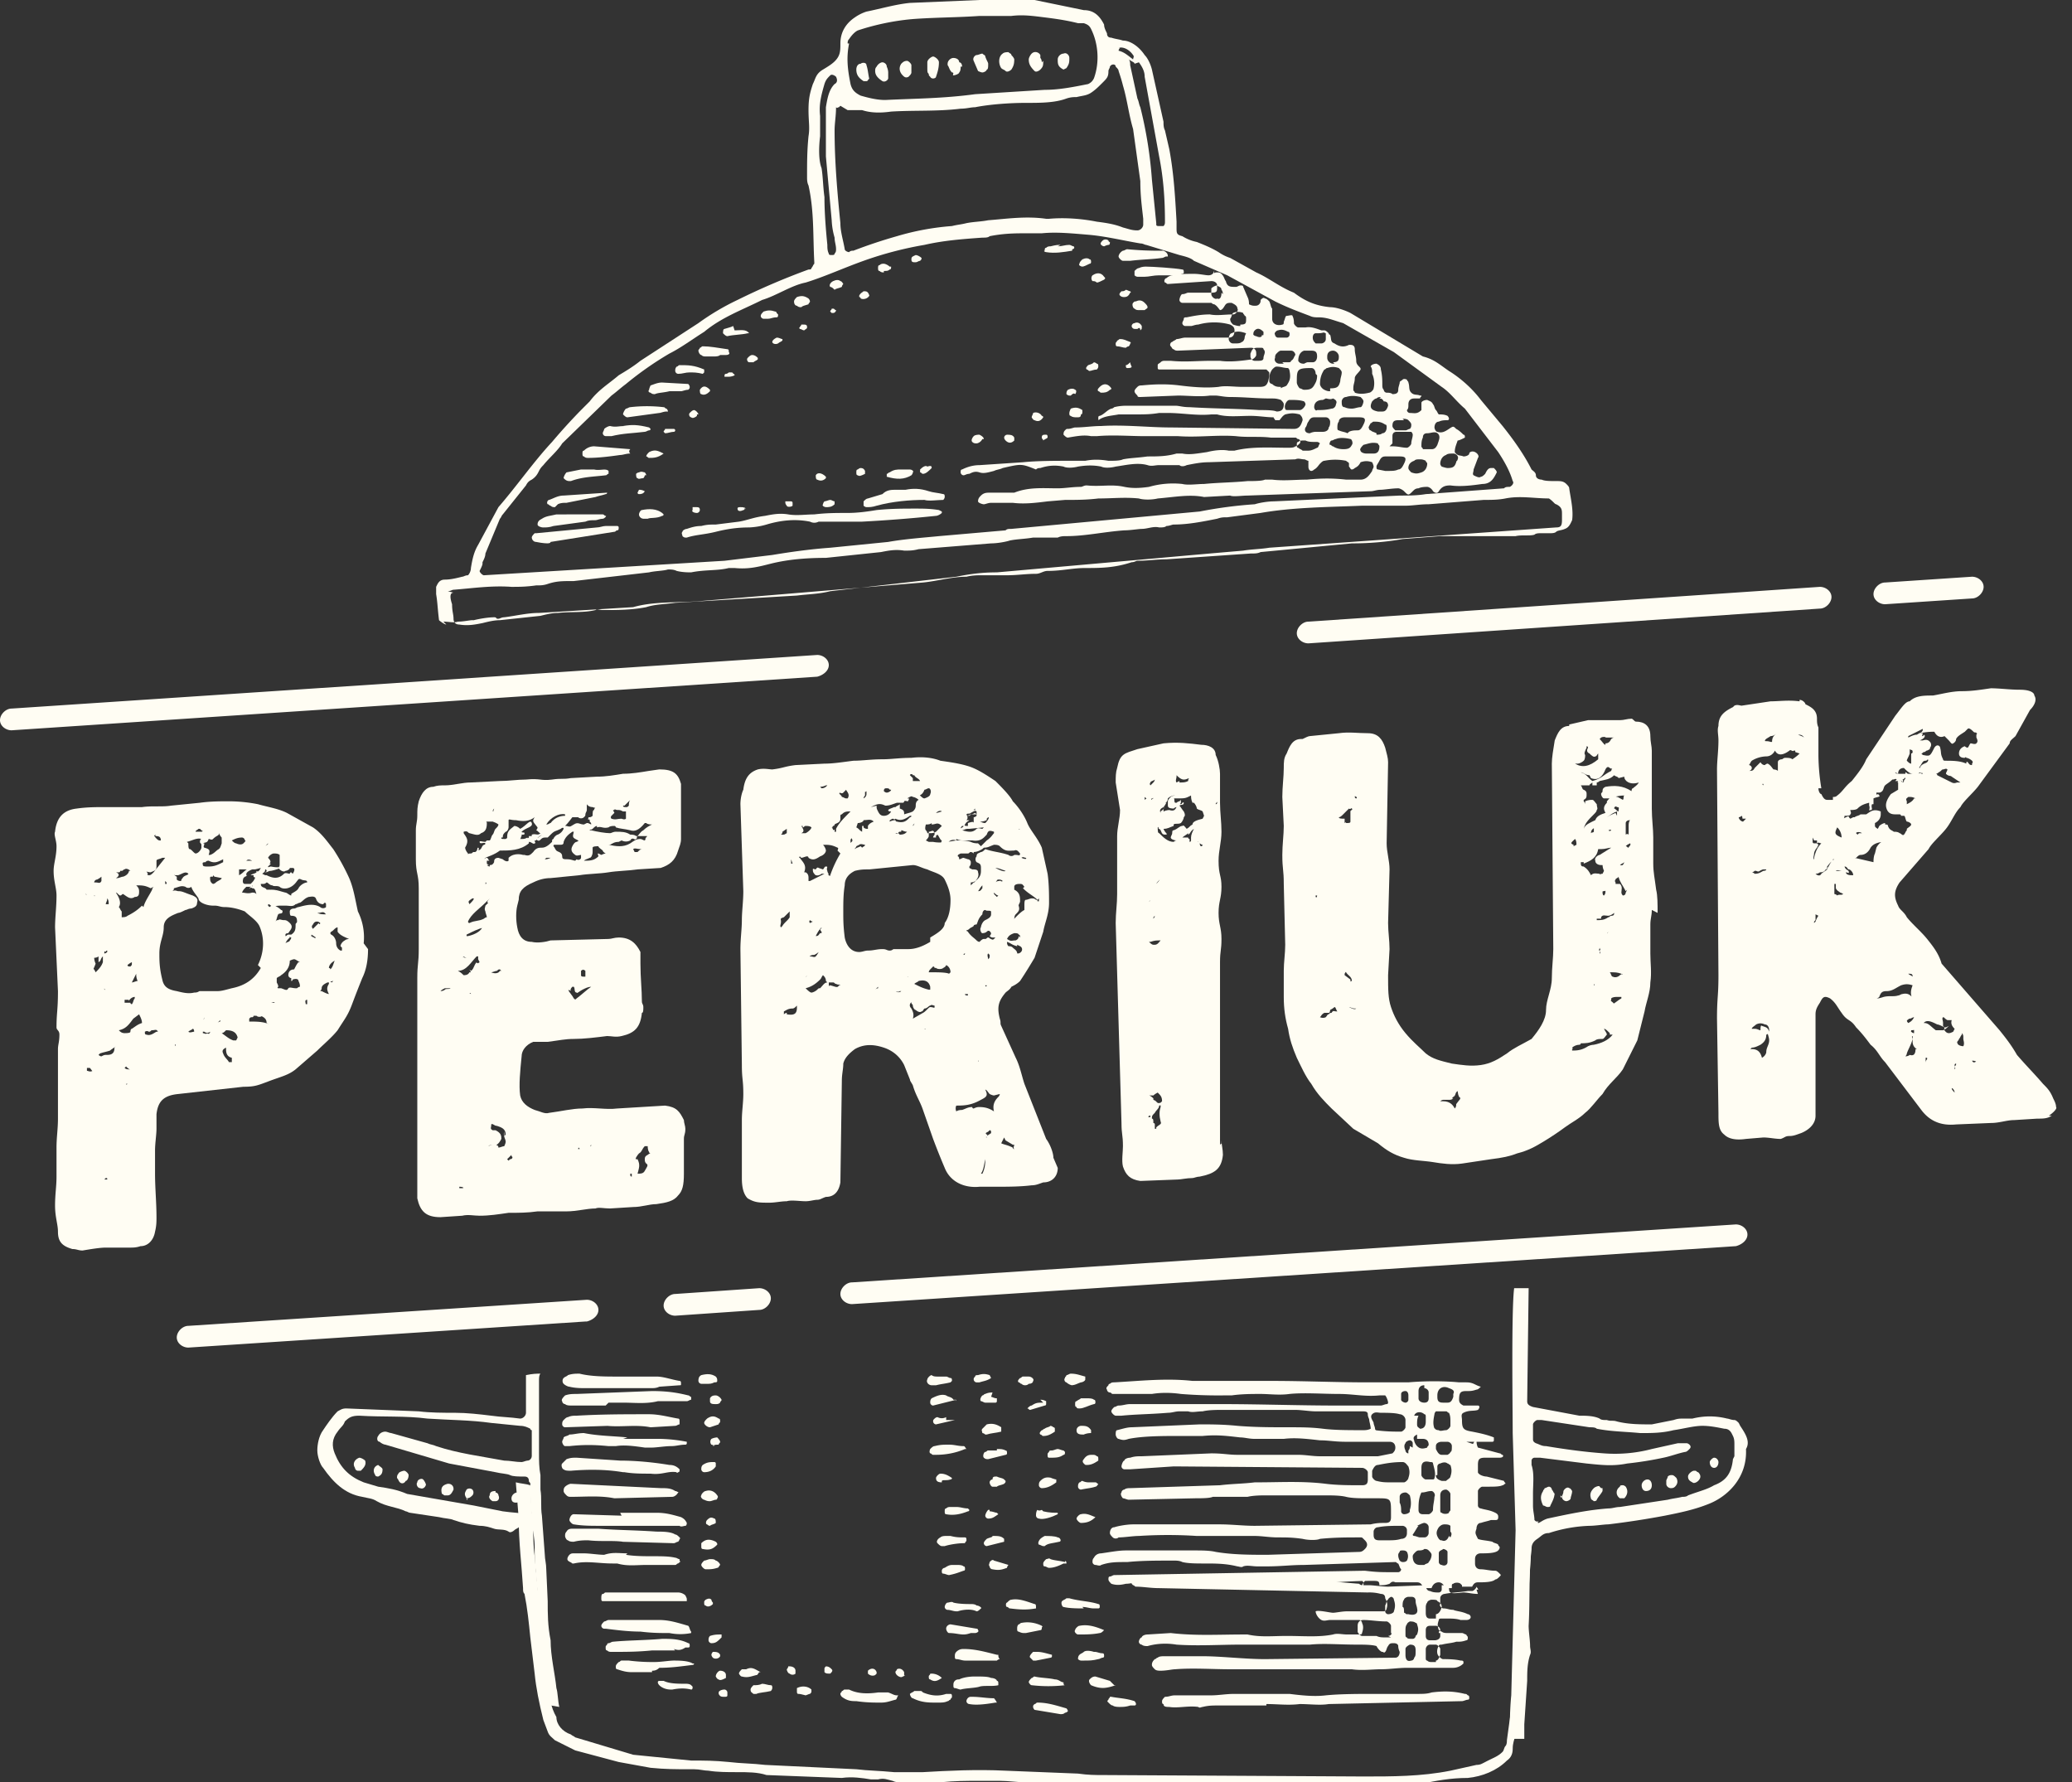 <svg xmlns="http://www.w3.org/2000/svg" width="143" height="123" fill="#FFFDF3"  xmlns:v="https://vecta.io/nano"><rect width="100%" height="100%" fill="#333333" stroke="none"/><path d="M36.7 105.2c.1.5.2 1 .2 1.6 0 .6 0 1.2.1 1.8 0 .5.1 1 .1 1.5v2l.5 5.5c.3.1.5.1 1 .2-.1-.4-.1-1-.2-1.3-.1-1-.4-2.2-.4-3.3-.2-1-.2-1.8-.2-2.7l-.1-2.2c0-.4-.1-.7-.1-1l-.2-2.7c-.1-.6 0-1.2-.1-1.8v-1c-.1-.5-.1-1-.1-1.5v-5c0-.2 0-.4.1-.5-.3 0-.5 0-1 .1v2.6c0 .2-.2.4-.4.4-.7-.1-1.3-.1-2-.2-.8-.1-1.7-.2-2.5-.2s-1.7 0-2.5-.1l-5-.2c-.3 0-.4.1-.6.2-.4.4-.8 1-1 1.3-.3.4-.4 1-.4 1.4s.2 1 .4 1.2c.7 1 1.5 1.8 2.7 2 .4.1.7.1 1 .3.7.4 1.4.4 2 .7.1 0 .2.1.3.1l2 .3c.4.1.8.1 1 .2.6.2 1 .3 1.8.4.4 0 .7.1 1 .2s.7 0 1 .2c.1.1.3 0 .4-.1s.2-.1.3-.2c.3-.1.4 0 .4.1zm-.3-.7c-.5-.1-1-.1-1.7-.2l-2-.4-4.6-.8c-.7-.3-1.3-.4-2-.5l-1-.3c-1-.4-1.6-1-2-2-.2-.5-.2-1 .2-1.5.2-.3.4-.4.5-.7.3-.3.5-.4 1-.4 1.6.1 3.2 0 4.7.2 1.5.1 3 .1 4.4.3l2 .2c.3 0 .5.1.7.2 0 .1.1.1.1.1v1.8c0 .1-.1.3-.3.3-.1 0-.3.1-.4.1-.4 0-.8-.1-1.2-.1-1.6-.3-3.2-.5-4.7-1-.2-.1-.4-.1-.6-.2l-2.5-.7c-.1 0-.3-.1-.4-.1-.2 0-.4.1-.5.3-.1.1-.1.4.1.4.1.1.3.2.4.2L31 101l3.2.6c.4.1.8.1 1 .2s.6.1 1 .1c.2 0 .3.1.3.3 0 .1.1.1.1.2 0 .7 0 1.5.1 2.2-.1 0-.2.1-.4.1z"/><path d="M106.2 105h-1l-.1 3.5c0 .2 0 .4-.1.6-.2 1.3-.2 2.7-.2 4 0 .4 0 .7-.1 1-.1.8-.1 1.5-.2 2.3 0 .5-.1 1-.2 1.5l-.3 2.2c0 .1 0 .3-.1.4s-.1.3-.2.4c-.3.3-.6.4-1 .6s-.5.3-.8.3l-1.8.4c-2 .4-4 .4-6 .4l-18-.1c-.5 0-1 0-1.7-.1l-5-.2c-2-.1-4 0-5.7.1h-2c-1-.1-1.8-.1-2.6-.2l-6.3-.3c-.8-.1-1.7-.1-2.5-.2-1-.1-1.7-.1-2.6-.1l-4-.4-4-1.2c-.1-.1-.2-.1-.3-.2-.6-.2-1-.7-1-1.2-.4-.7-.5-1.4-.5-2.2 0-.2-.1-.4-.1-.6 0-.1-.1-.3-.1-.4.1-.4-.1-1-.1-1.3 0-.8-.2-1.5-.3-2.3l-.4-4.3c-.1-.7-.1-1.5-.1-2.2v-.3c-.2-.8-.1-1.6-.2-2.4-.3-.1-.6-.1-1-.2l.2 2.5c0 1.6.2 3.2.3 4.8 0 .2 0 .3.1.4.2 1 .3 2 .4 3l.3 2.5c.1 1 .3 2 .6 3.2l.3.8c.1.3.3.4.5.6l1.4.7 3 .8 2.2.4c1 .1 1.8.1 2.6.1h.4c.4 0 .7.1 1 .1.6.1 1.3.1 2 .1.7 0 1.4 0 2 .2l5.2.2c.7-.1 1.4 0 2 .1h.5c.4-.1.6 0 1 .1.2.1.4.1.5.1h2.8c1-.1 1.8-.1 2.6-.1h1.5c.6 0 1.2.1 1.8.1.4 0 .7 0 1 .2.5.2 1 .2 1.5.1.4-.1 1-.1 1.4-.2h12c.6 0 1.2-.1 1.8 0l5.4.2c.4 0 1 .1 1.4 0 .6-.1 1.2-.1 1.8-.1.3 0 .6 0 1-.1 1-.2 2-.4 3.2-.4 1-.1 2-.5 2.7-1.2.3-.2.4-.5.4-.8 0-.4.1-.6.2-1s.2-.6.2-1c0-.3 0-.4.1-.7.1-.5.1-1 .2-1.5 0-.8 0-1.5.2-2.3.1-.3 0-.4 0-.7 0-.7 0-1.4.1-2l.3-5c0-.4.1-.8 0-1.2.1.1.1.1.1 0z"/><path d="M120 98.2c-.1-.1-.2-.2-.3-.2-.2 0-.4-.1-.5-.1-.8-.2-1.6-.2-2.4 0h-.6c-.3 0-.4 0-.7.1l-1.5.3c-.8 0-1.6 0-2.4-.2-.3-.1-.4 0-.7-.1-.2 0-.4 0-.5-.1-.4-.2-1-.2-1.4-.2l-3.2-.6c-.3-.1-.4-.2-.4-.4l.1-7.8h-1c-.2 1.5-.1 8.5-.1 10l.2 6.7-.3 11.4c-.1 1-.1 2-.1 3h1v-1l.2-3c0-.6 0-1.2.2-1.8.1-.2 0-.4 0-.6 0-.4-.1-1-.1-1.4.1-1.8 0-3.5.2-5.3 0-.3.1-.5.4-.7s.4-.4.8-.4a10 10 0 0 1 2.8-.5c.4 0 1-.1 1.3-.1a59 59 0 0 0 3.9-.6c1-.2 2-.4 3-.8 1.3-.5 2.7-1.8 2.6-3.8.3-.5 0-1-.4-1.6zm-.4 2.5c-.1 1-.5 1.5-1.3 1.8-.5.3-1 .4-1.8.7-.1.1-.3.1-.4.1-.4.1-.6.1-1 .2l-3.3.5c-.3 0-.5.1-.8.1-1.4.1-2.8.4-4.2.7-.3.1-.4.2-.6.3-.1 0-.2-.1-.3-.2 0-.3-.1-.6-.1-1v-.8c0-.7.1-1.4-.1-2v-.3c0-.1.1-.2.2-.2h.4l3.2.4c1 .1 1.8.2 2.8 0a24 24 0 0 0 2.5-.4c.5-.1 1-.3 1.5-.4.1 0 .2-.1.3-.2s.1-.2 0-.3c0 0-.1-.1-.2-.1h-.6l-1.8.4a10 10 0 0 1-3.3.3c-1.4-.1-2.8-.3-4-.5-.3 0-.4-.1-.7-.2-.2-.1-.2-.2-.2-.3v-1c0-.1.2-.3.3-.3h.3l3.3.5c.2 0 .4 0 .5.1 1 .2 2 .2 3 .3.8 0 1.5 0 2.3-.2.7-.1 1.4-.3 2-.3.5 0 1 .1 1.5.2.4 0 .5.3.6.5s.1.4.1.6v.8zm-18.4-1.2h1.8s.1 0 .1-.1v-.2c-.5-.2-1-.3-1.5-.4-.6-.1-.7-.2-.7-.8 0-.2-.1-.4.1-.5.4-.2.7-.1 1-.2 0 0 .1-.1.1-.2 0 0 0-.1-.1-.1h-1c-.2-.1-.3-.2-.3-.4 0-.5.1-.6.5-.6.3 0 .4 0 .7-.1.1 0 .2-.1.3-.2-.4-.1-.5-.3-1-.3h-.5c-1-.1-2.4-.1-3.5 0h-2.8c-2.2 0-4.4-.1-6.6-.1h-5.5c-1.8-.2-3.6 0-5.4.1-.1 0-.2 0-.3.1 0 0-.1 0-.1.1-.1.1-.2.2-.1.3 0 .1.1.2.2.2s.1.1.2.1h2.7c.6-.1 1.3-.1 2 0a32 32 0 0 0 2.9.1h.6c.7-.1 1.4-.1 2-.1s1.3.1 2 0c1-.1 2.3 0 3.4 0 1 0 1.8.2 2.8.1h.4c.1.1.2.4.2.5s-.1.1-.1.1c-.1 0-.3.1-.4.1h-3c-2.6 0-5.4-.1-8-.1H78c-.3 0-.5.1-.8.1-.1 0-.2.1-.3.1-.1.1-.2.2-.2.3s.2.3.3.3h.4c1-.1 2-.1 3.2-.2.3 0 .5-.1.8-.1h.6c.3.1.6 0 1 0 .4-.1 1-.1 1.4-.1h5c.4 0 1 .1 1.4.1H94c.2 0 .4 0 .4.2s.1.3.1.4.1.4.1.6c-.2.1-.4.1-.5.1-1 0-2 0-2.8-.1s-1.5-.1-2.3-.1c-1.2 0-2.4 0-3.6-.1-1-.1-1.8-.1-2.6-.1l-4.7.2c-.3 0-.6.1-1 .2-.1 0-.1.2-.1.3s.1.3.2.3c.3.1.4.1.7 0 1-.2 2.4-.2 3.5-.2H83c1-.1 1.7 0 2.6.1.3 0 .6.1 1 .1h2c.8-.1 1.6 0 2.5.1.6 0 1 .1 1.8.1h3c.3 0 .4.2.4.4s-.1.3-.2.4l-1 .2h-4c-.5 0-1-.1-1.5-.1h-4.2c-.6 0-1-.1-1.8-.1l-4.8.2c-.3 0-.5 0-.8.1-.2 0-.4.1-.4.2-.1 0-.2.3-.2.4s.1.2.2.2h.4l3-.2 13 .1c.2 0 .4.2.4.3v.5c0 .3-.1.4-.4.4-.8 0-1.7 0-2.5-.1-1.6-.2-3.2-.1-4.7-.1h-.2c-.8.1-1.6.1-2.4.2l-6.2.2c-.1 0-.3 0-.4.1-.1 0-.2.1-.2.2-.1.1 0 .3.1.4.1 0 .3.1.4.1l4.6-.1c.4 0 1 0 1.2-.1h2.4c.4-.1 1-.1 1.2-.1h4.2c.4 0 1 0 1.4.1s1 .1 1.5.1h.6c1 0 1 0 1 1v.3c0 .3-.1.4-.4.4s-.6 0-1 .1l-8 .1c-.8 0-1.6-.1-2.4-.1h-6c-.4 0-1 .1-1.3.2-.2 0-.3.2-.3.4 0 .1.1.2.2.3s.3.1.4 0c.4 0 1-.1 1.4-.1a31 31 0 0 1 4 0h4c.5 0 1 .1 1.6.1s1 0 1.7.1c.4.1 1 .1 1.2 0 1-.1 1.8-.1 2.8-.1.1 0 .1 0 .2.1l.1.1c.2.2.2.4 0 .6-.1.1-.2.2-.4.2l-6.3.2c-1.2 0-2.4 0-3.6-.2-.4-.1-1-.1-1.4-.1h-.8-4c-.5 0-1 .1-1.7.2-.2 0-.4.1-.5.3-.1.1-.1.2-.1.3s.1.2.2.2.3.1.4 0c.6-.2 1-.2 1.8-.2 1-.1 2-.1 3.2-.1.2 0 .4 0 .6.1.4.1 1 .1 1.5.1.8 0 1.5 0 2.3.2.1 0 .3.1.4 0 .3-.1.6 0 1 0h.6c1 0 1.7-.1 2.6-.1l6.3-.2c.1 0 .1.1.2.1.1.2.1.3.2.4 0 .1-.1.2-.2.2H96c-.6 0-1 0-1.8-.1l-17.3.3c-.1 0-.2.1-.3.1s-.1.1-.1.2.1.2.2.3c.3.1.6.1 1 0 .3 0 .6-.1 1-.1l4.8-.1c1.6.1 3.2 0 4.8.3.3 0 .5.1.8 0 .5 0 1-.1 1.6-.1 1.4-.1 2.7-.2 4-.2.4 0 .5 0 .5.3.3 0 .4 0 .7-.1.1-.1.2-.2.4-.1h1.5c.2 0 .3.1.4.3v.1h.6c.1-.3.3-.4.5-.4s.4.2.4.4h.5v-.2s0-.1.1-.1c.1-.1.4-.1.5 0l.1.1v.1h.7c.1-.2.2-.3.4-.3.4 0 1 0 1.2-.2.1 0 .2-.1.3-.2s.1-.1 0-.2-.2-.2-.3-.2c-.4 0-.7-.1-1-.1s-.4-.2-.4-.4v-.3c0-.3.2-.4.4-.4.4 0 1 0 1.2-.2 0 0 .1-.1.1-.2s-.1-.1-.1-.2c-.1-.1-.3-.1-.4-.2-.4-.1-.8-.1-1-.2-.2-.4-.2-.4-.1-.7 0-.2.1-.4.3-.4.3-.1.4-.1.7-.2h.3c.1 0 .2 0 .2-.2 0-.1 0-.2-.2-.3-.4-.2-.7-.2-1-.3-.1 0-.2-.1-.2-.2v-1c0-.1.2-.3.3-.3h.4c.4 0 .8 0 1-.1.1 0 .1-.1.2-.1 0-.1-.1-.1-.1-.2l-1.2-.3c-.2 0-.4-.1-.4-.1s-.2-.1-.2-.2v-.5c0-.4.1-.5.5-.5h1c.2 0 .3-.1.2-.2-.1 0-.1-.1-.2-.1l-1.5-.4c-.1-.2-.1-.4-.1-.6-.4.5-.2.4-.1.4zm-2-3.2c0-.5.4-.7.8-.5.3.1.4.2.3.4v.2c-.1.3-.2.4-.4.4h-.3c-.3 0-.4-.1-.4-.4h0zM99 102c0 .1-.1.1-.1.1h-.5c-.1 0-.3-.2-.3-.3v-.5c0-.4.2-.5.6-.4.1 0 .2 0 .2.1.1.4.2.7.1 1zm0 1.2c0 .4-.1.6-.1 1 0 .1-.2.3-.3.3h-.4c-.2 0-.3-.1-.3-.3 0-.4 0-.8.2-1.2.3 0 .4-.1.7-.1.1 0 .3.2.2.4zm-.7-7.4c.1 0 .3.1.3.3v.4c0 .2-.1.3-.3.3s-.4-.1-.4-.3V96c0-.2.1-.4.4-.4zm-1 8.5c0 .1-.2.2-.4.2-.1 0-.2-.1-.2-.2 0-.2 0-.4-.1-.6v-.4c0-.2.2-.3.4-.3.1 0 .2.1.3.2.1.4.1.7 0 1zm0-4.5c0 .1 0 .2-.1.3v.2c-.1 0-.2-.1-.2-.2-.1-.2-.1-.4 0-.5 0-.1.2-.2.3-.2s.2.1.2.2v.3zM97 96c.1 0 .2.1.2.3v.3c0 .1-.1.2-.2.2s-.3-.1-.3-.2v-.4c0-.1.1-.2.3-.2zm-2 2.7s-.1 0-.1-.1-.1-.3-.1-.4-.3-.4-.1-.6.4-.1.6-.1c.4 0 1 0 1.3.1.2 0 .4.2.4.4v.5c0 .1-.2.3-.3.3-.5 0-1 0-1.8-.1zm1 3.6c-.4 0-.6 0-1-.1-.1 0-.3-.2-.3-.3v-.4c.1-.2.2-.4.4-.4.5-.1 1-.2 1.7-.2.2 0 .3.2.4.3.1.3.1.5 0 .8 0 .1-.2.3-.3.3h-1zm-.2 4h-.6c-.3 0-.4-.1-.4-.4v-.2c0-.1.1-.3.3-.3.5-.1 1-.1 1.7-.1.1 0 .3.1.3.3v.2c0 .3-.2.4-.4.4-.3.1-.6.1-1 .1zm1.3 1.4c-.1.1-.2.1-.3.1s-.2-.1-.2-.1c-.1-.2-.1-.3-.1-.4s.1-.2.1-.2c0-.1.1-.1.2-.1s.2 0 .3.1c.1.2.1.4 0 .6zm.5-10c.1-.3.5-.3.7-.1.1 0 .1.1.1.2v.3c0 .4-.2.5-.4.5h0c-.1-.1-.2-.1-.2-.3s0-.4.1-.6zm.2 1.6h.4c.3 0 .4.2.4.4h0c0 .1-.1.1-.1.2-.3.1-.5.1-.7-.1-.1-.1-.2-.3-.2-.4-.1-.2 0-.3.2-.4zm0 6c.2-.1.4-.2.5-.2s.3.1.3.3v.4c0 .1-.1.3-.3.3H98c-.1 0-.3-.1-.4-.1 0 0-.1 0-.1-.1.1-.1.3-.5.4-.6zm.8 2.5c0 .1-.2.1-.3.2H98c-.4 0-.5-.3-.5-.6 0-.1.1-.2.2-.3 0 0 .1-.1.2-.1s.3 0 .4-.1c.1 0 .2 0 .3.1s.2.2.2.3c0 .2-.1.4-.2.5zm.4-9.2c-.1-.3-.1-.5 0-1 0-.1.1-.2.1-.2h.7c.1 0 .1.1.2.1.1.2.1.4.1.6v.3c0 .1-.2.3-.3.3-.2 0-.4.1-.5 0-.2 0-.3-.1-.3-.2zm.1 1.2c0-.2.2-.3.4-.3h.4c.1 0 .3.1.3.3s0 .4-.1.4c0 .1-.2.2-.2.2h-.4c-.2 0-.3-.2-.4-.4v-.3zm.1 2v-.6c0-.1.1-.2.2-.2.2-.1.4-.1.5 0 .1 0 .1.1.2.1.1.3.1.5 0 .8 0 .1-.2.2-.3.3h-.3c-.3-.1-.4-.2-.4-.4zm.7 6c0 .2-.2.3-.4.2-.1 0-.2-.1-.2-.2v-.6c0-.2.2-.2.3-.3.1 0 .3.1.3.2v.7zm.1-1.8c-.1.3-.3.4-.5.3-.1 0-.1 0-.2-.1-.2-.3-.2-.5 0-.8.1-.1.2-.2.4-.2.1 0 .3 0 .4.1v.4c.1.1.1.2 0 .4zm.1-1.8c0 .1-.1.1-.1.2-.1.1-.4.1-.5 0-.1 0-.1-.1-.1-.2v-1c0-.3.2-.4.4-.4.1 0 .3.2.3.3v1z"/><path d="M102 110c-.4 0-.7-.1-1-.1-1 .1-1 .1-1-.5h-.5v.3c0 .1-.1.2-.2.2-.2 0-.4 0-.6-.1-.2 0-.3-.2-.3-.4l-2.6.1c-.4 0-1-.1-1.3-.1H94c.1-.2.2-.3.3-.4-.1 0-.2-.1-.3-.1 0 .1 0 .2.1.3v.2c-.1 0-.2 0-.3-.1-1.2-.1-2.6-.2-3.8-.4H78.5c-.1 0-.2.1-.3.1-.1.1-.1.2-.1.3l.1.1c.1 0 .1.1.2.1.5 0 1 .1 1.6.1l14.4.3a3 3 0 0 1 .9.1c.2 0 .3.1.3.3.1.2.2.4.1.7 0 .1-.1.2-.2.2H93c-.4 0-.8.1-1 .1s-1-.2-1.2-.1c0 .2.2.5.4.6s.4 0 .6 0h2c.1 0 .2.1.2.2.1.2.1.4 0 .7 0 .1-.1.1-.2.1H93c-.4 0-.7-.1-1 0-1 .2-2 .1-3.2.1-1 0-1.8.1-2.7-.1h-.3c-1.7 0-3.3.1-5-.1l-1.6.1c-.2 0-.4.1-.4.2-.1 0-.2.2-.2.3s.1.2.2.2c.1.1.3.1.4.1.7-.2 1.4-.2 2-.1 1.5.1 3 0 4.4 0h4.8c1-.1 2 0 3.3 0 .4 0 1 0 1.3.1.1.2.3.4.4.4s.1.1.2 0 .1-.3.2-.4c.1-.2.2-.2.4-.2s.3.1.3.2c0 .2.1.4.1.4 0 .2-.1.4-.3.4l-9 .1c-1.4 0-3-.2-4.3-.2h-2.6c-.2 0-.4 0-.5.1-.1 0-.1.1-.2.1-.1.1-.2.2-.2.4 0 .1.1.2.2.3s.3.1.4.1c.4 0 .8-.1 1-.1 1.2-.1 2.6 0 3.8 0h8.4c.7.1 1.4 0 2 0s1.2-.1 1.8-.1h3.2a1 1 0 0 0 .7-.3v-.1c0-.1-.1-.1-.2-.1-.4-.1-1-.1-1.2-.1-.1 0-.2-.1-.3-.2-.2-.2-.1-.6 0-.7 0-.1.1-.1.2-.1.4-.1.7-.1 1-.2.3 0 .4 0 .7-.1.1 0 .1-.1.1-.2s-.1-.1-.1-.2c-.1 0-.2-.1-.3-.1h-1c-.1 0-.3 0-.4-.1-.1 0-.1-.1-.2-.1-.1-.3-.1-.4 0-.7 0-.1.1-.1.2-.1h.3c.4 0 .7 0 1 .1h.4c.2 0 .3-.1.3-.2s-.1-.2-.2-.2c-.4-.2-.8-.2-1-.3-.3 0-.4-.1-.7-.1-.1 0-.3-.2-.2-.3v-.4c0-.2.2-.3.3-.3.5-.1 1-.1 1.6-.2h.3c.1 0 .3-.2.3-.3.2.3.1.2 0 .2zm-6.2.4c0-.1.2-.2.2-.2.1 0 .2.1.2.2.1.3.1.5 0 .8 0 .1-.2.2-.4.2-.1 0-.2-.1-.2-.2v-.4c.1-.2.1-.4.2-.4zm.2 2.6h-.4c-.2 0-.4 0-.6-.1h-1c-.1 0-.3-.2-.3-.3v-.4c0-.3.2-.4.4-.4.5 0 1 .1 1.6.1.1 0 .3.2.3.3v.5c.1 0 0 .2-.2.2zm1.6 1.4c0 .1-.1.2-.2.2-.3.1-.4-.1-.4-.4v-.4c0-.1.1-.2.3-.3.3 0 .4.1.4.4s0 .4-.1.5zm.1-1.5c0 .1-.1.2-.2.2-.2 0-.4 0-.4-.1-.1 0-.1-.1-.1-.2v-.3c0-.1 0-.3.1-.4 0-.1.2-.2.2-.2.1 0 .3 0 .4.1.1 0 .1.1.1.1.1.3.1.4 0 .7zm-.6-1.5c-.1 0-.1-.1-.2-.1 0-.2 0-.4-.1-.4 0-.2 0-.4.1-.5 0-.1.2-.2.3-.2h.2c.2 0 .3.1.3.3s.1.4.1.5c.1.4-.2.5-.6.4zm2 3.3h-.3c-.1 0-.2 0-.3-.1-.1 0-.1-.1-.1-.2v-.6c0-.1.1-.3.3-.3h.4c.1 0 .3.2.3.3v.4c-.1.3-.2.4-.3.4zm.3-2v.2c0 .2-.2.3-.4.3h-.3c-.2 0-.3-.1-.3-.3v-.4c0-.2.1-.3.3-.3h.4c.1 0 .3.1.3.3-.1.1-.1.1-.1.2zm-.3-1h-.4c-.2 0-.3-.1-.3-.4v-.4s0-.2.1-.3c0-.1.2-.2.3-.2.2 0 .4 0 .4.1.2.1.3.2.3.4h0c-.1.4-.3.5-.4.5zm-11.7 6H84c-.3 0-.6 0-1 .1-.1 0-.2.1-.3 0-.7-.1-1.4.1-2 0-.2 0-.4 0-.4-.2-.1 0-.1-.1-.1-.2s.1-.2.2-.3c.3 0 .4-.1.7-.1h2.5c.5 0 1-.1 1.6-.1H89c.8.1 1.7.2 2.5.1 1-.1 2.3-.1 3.3-.1h3c.4 0 .7 0 1-.1.8-.1 1.5-.1 2.3.1.1 0 .1 0 .2.1.1 0 .1.1.1.2 0 0 0 .1-.1.1s-.3.1-.4.1l-9.2.2c-.6.1-1.3 0-2 0-.8.1-1.5 0-2.3 0zM42.6 95h2.7c.5 0 1 .2 1.6.3.1 0 .1.1.1.2s0 .1-.1.1l-1.4.1c-.2.1-.4.1-.6.1h-4.4c-.4 0-.8 0-1.2-.1-.1 0-.3-.1-.4-.2s-.1-.3 0-.4.2-.1.3-.2c.3-.1.5-.1.8-.1.8.2 1.8.2 2.6.2zm-.8 2h-2.3c-.2 0-.4 0-.5-.1-.1 0-.2-.1-.2-.2-.1-.1.1-.3.2-.4.3-.1.5-.1.8-.1L45 96c1 0 1.7.1 2.5.3.1 0 .1.1.2.1v.2c-.1 0-.2.1-.3.1h-2c-.8.2-1.6.1-2.4.1h-1zm5 6c-.1.2-.3.3-.4.3l-4 .1c-1-.2-2-.1-3-.1-.1 0-.2 0-.3-.1s-.2-.2-.2-.3 0-.2.1-.3.3-.2.4-.2l6.2.3c.4 0 .7 0 1 .2.1 0 .2.1.3.1zM42 98.4l-3 .1c-.1 0-.2-.1-.2-.2s0-.2.1-.3.2-.2.3-.2c.2-.1.4-.1.6-.1 1.7-.1 3.3-.1 5-.1.7 0 1.4.2 2 .3.1 0 .1.1.1.2v.2c-.1 0-.2.1-.3.1l-1.7.1c-1-.2-2 0-3-.1zm.8 6h2.5c.6 0 1 .1 1.7.3.2.1.3.2.4.4 0 0 0 .2-.1.2s-.3.1-.4 0h-5.5c-.6 0-1.2 0-1.8-.1-.1 0-.3-.2-.3-.3s.1-.4.3-.4l3.3.1zm.2 2c-.7-.1-1.5 0-2.4-.1-.3 0-.6 0-1 .1-.1 0-.3 0-.4-.1-.1 0-.2-.2-.2-.3s0-.2.1-.3c.1-.2.3-.2.4-.2h1.8c1.3.1 2.6.1 4 .2.4 0 1 0 1.3.2.1 0 .2.1.3.2 0 0 .1.1 0 .1 0 .1-.1.2-.1.2-.1 0-.2.1-.3.1l-3.6-.1z"/><path d="M42.8 100.8c1 0 2.2.1 3.4.3.3 0 .5.1.7.3v.1s0 .1-.1.1c0 0-.1.1-.1 0-.6-.1-1 .2-1.8.1-.6 0-1.2 0-1.8-.1H43c-1.2-.2-2.4-.2-3.6-.1-.2 0-.4 0-.5-.1-.1 0-.2-.3-.1-.4l.3-.3c.3-.1.4-.1.7-.1l3 .2zm.2-1.5h2.6a11 11 0 0 1 1.8.2v.1c0 .1-.1.1-.1.1-.4 0-.6.1-1 .1s-1 .1-1.3.1h-.5c-.7-.1-1.4-.2-2-.1H42c-1-.1-1.8-.1-2.7 0H39c-.1 0-.2-.2-.2-.3s.1-.2.1-.3c.1-.1.3-.1.4-.2.3 0 .6-.1 1-.1 1 .2 2 .2 3 .3zm.2 8c.6.1 1.3.1 2 .1.4 0 1 0 1.4.1.1 0 .2.1.3.1v.1c.1.1 0 .1-.1.2-.1 0-.1.1-.2.1h-2c-.7 0-1.3.1-2-.1h-.3c-1 0-1.8-.2-2.7 0h-.1c-.1-.1-.2-.1-.3-.2s0-.3.1-.4.2-.1.3-.1h.7c.4 0 1 .1 1.4.1.6-.2 1-.1 1.6-.1zm4.5 5.4c-.5.1-1 .1-1.5 0-.6 0-1.2 0-2-.1-.8 0-1.6-.1-2.4-.2h-.1c-.1 0-.2-.1-.2-.2s.1-.2.2-.3c.1 0 .2-.1.3-.1h3.5c.7 0 1.3.2 2 .4.1.1.1.3.2.4zm-2.7 2.7h-1.4c-.4 0-.7-.1-1-.2-.1 0-.1-.1-.1-.2s.1-.2.2-.3c.1 0 .1-.1.2-.1h.5a13 13 0 0 0 1.8.1c.4 0 1-.1 1.3-.1s1 0 1.3.2h.1c0 .1-.1.1-.1.1-.8.1-1.5.2-2.3.2-.2.2-.4.2-.5.2zm1.6-1.5H45c-1 .1-1.8.1-2.8.1-.1 0-.2 0-.3-.1-.1 0-.1-.1-.1-.2s0-.1.1-.2c0 0 0-.1.1-.1s.2-.1.3-.1c1-.1 2.3-.1 3.4-.2.6 0 1.2 0 1.8.3.1 0 .1.1.1.2s-.1.1-.1.1h-.2c-.3.2-.5.2-.8.1 0 .1 0 0 0 0zm.8-3.4h-5.8c-.1 0-.1-.1-.1-.2s0-.3.1-.3.1-.1.2-.1h5c.2 0 .4.1.5.2.1.2.1.2.1.3zm21.6 4c-.1 0-.2.1-.2.1h-2.2c-.2 0-.4-.1-.6-.1-.1 0-.1-.1-.1-.2s0-.2.1-.3c.2-.2.4-.2.5-.2.8 0 1.5.2 2.3.4h.1c0 .1 0 .2.1.3zm-7 2.5c-.1.1-.1.3-.2.3-.4.1-.6.2-1 .2-.5 0-1 0-1.7-.1-.3 0-.6 0-1-.3 0 0-.1-.1-.1-.2s.1-.1.1-.2c.1 0 .1-.1.2-.1h.3c.6.3 1.3.3 2 .2h.7c.3.1.4.2.6.2zm5.4-1.3c.4 0 .8 0 1 .1.2 0 .4.1.4.2.1 0 .1.1.1.2v.1c-.4.1-1 0-1.3.1s-1 .1-1.3.2c-.1 0-.3-.1-.4-.1s-.1-.1-.1-.2 0-.2.1-.3.2-.1.3-.1c.4-.2 1-.2 1-.2zm-1.4-4.5c-.2 0-.4-.1-.6-.1-.1 0-.2-.1-.2-.2s.1-.3.2-.3.3-.1.4 0c.4.1 1 .1 1.2.1.1 0 .3 0 .4.1.2 0 .4.2.3.2-.1.1-.2.2-.3.2-.4-.2-1-.1-1.3 0zm.6-11.2c-.7.3-1.4.4-2 .4h-.2c-.1 0-.1-.1-.2-.1-.1-.1 0-.3 0-.3.1-.1.2-.2.3-.2.4-.1.6-.1 1-.1s.6.1 1 .1c.1 0 .1.1.2.2zm8.2 11c-.4 0-1 0-1.4-.1-.1 0-.2-.3-.1-.4s.2-.1.3-.2h.2c.7.2 1.4.2 2 .4.1 0 .1.1.1.2s-.1.1-.1.1h-.3c-.3 0-.5-.1-.8-.1zm-10.2 6.5c-.5 0-1 0-1.6-.3-.1 0-.2-.2-.2-.3.1-.1.2-.1.3-.2h.4c.1 0 .1 0 .2.1.5.2 1 .3 1.6.1h.3c.1 0 .1.1.1.2s-.1.1-.1.2c-.1 0-.1.1-.2.1-.2.1-.4.1-.7.1zm11.6-5c-.1.1-.2.2-.3.2-.5.1-1 .1-1.5.1-.1 0-.3-.2-.2-.3 0-.1.2-.3.3-.3.5-.1 1 0 1.7.3-.1-.1 0 0 0 0zM65.6 106c.4.1.6.1 1 .1.1 0 .1.1.1.2s-.1.1-.1.2h-.1c-.4 0-1 .1-1.3.2H65c-.1 0-.2-.1-.3-.2s0-.3.2-.4c.1-.1.3-.1.4-.1h.5z"/><path d="M71.5 111c-.6.1-1 .1-1.8 0-.1 0-.1-.1-.2-.1s-.1-.3 0-.3c.1-.1.2-.2.3-.2.5-.1 1 .1 1.6.3.1 0 .1.1.1.3zm1.7 7.3l-1.8-.3s-.1-.1-.1-.2 0-.1.1-.2c.1 0 .1-.1.2-.1.7 0 1.3.2 2 .4 0 0 .1.1.1.2 0 0-.1.1-.2.1-.1.1-.2.1-.4.1zm.3-2a10 10 0 0 1-2.3 0c-.1 0-.2-.2-.2-.2 0-.1.1-.2.2-.3.1 0 .1-.1.2-.1.4.1 1 .1 1.4.2.3 0 .4.2.6.2 0 .1 0 .2.1.2zm-7-3.5c-.3 0-.6-.1-1-.1-.1 0-.2-.2-.2-.3 0-.2.2-.3.3-.3l1.8.3c.1 0 .1.1.1.1.1.1-.1.2-.2.2H67c-.3.1-.4.1-.6.1zm10.8 5c-.1 0-.4 0-.5-.1-.1 0-.2-.1-.3-.2s-.1-.1 0-.2c0-.1.1-.1.1-.2h.1c.5.1 1 .1 1.6.3 0 0 .1.1.1.2 0 0 0 .1-.1.1H78c-.3.1-.5.1-.8.1zm-8.6-.3c-.6.1-1.3.2-1.8.1-.1 0-.2-.1-.2-.2s.1-.3.3-.3h.1c.5 0 1 .1 1.5.1 0 0 .1.1.2.3zm2-4.8c-.1 0-.2 0-.4-.1-.1 0-.1-.1-.1-.2s0-.2.1-.3c.1 0 .1-.1.2-.1.5-.1 1 0 1.4.2 0 0 .1.1 0 .1 0 .1 0 .2-.1.2l-1 .2zm-6-17.7h.6c.1 0 .2.1.3.1s.1.1.1.2l-.1.1c-.4.1-.6.1-1 .2h-.3c-.2 0-.4-.2-.3-.4 0-.1.2-.3.3-.3.1.1.3.1.4.1zM77 116.3c-.6.2-1 .3-1.7 0-.1-.1-.2-.3-.1-.4s.2-.2.4-.2l1 .3.3.3zM66 96.6c0 .1-.1.1 0 0l-1.6.4c-.1 0-.2-.1-.2-.2s0-.2.1-.3c.4-.2.7-.3 1-.2.1.1.4.1.5.3zm-19.7 20c-.3 0-.6-.1-.8-.3 0 0-.1-.1-.1-.2s.1-.1.1-.1h.3c.4.2 1 .2 1.5.2.1 0 .3 0 .4.1l.1.1c0 .1 0 .2-.1.2-.4-.1-.8-.1-1.3 0zm27.7-21c-.1 0-.3-.1-.4-.2-.1 0-.2-.2-.1-.3 0-.1.1-.1.1-.2.1 0 .2-.1.3-.1.4 0 .6.1 1 .2v.2c0 .1-.2.2-.3.2-.3.1-.4.2-.7.2z"/><path d="M68.8 100c.3 0 .4 0 .6.1.1 0 .1.1.1.2 0 0 0 .1-.1.1l-1.2.3c-.1 0-.2 0-.3-.1s0-.4.1-.4.1-.1.2-.1h.6zm3.2 4.3c.4.1.8.1 1 .1v.1c-.4.2-1 .4-1.3.3-.1 0-.2-.1-.2-.2s0-.3.1-.4c.1.1.3 0 .3 0zM68 99c-.1-.1-.2-.1-.2-.1 0-.1-.1-.2 0-.3l.3-.3c.4-.1.7 0 1 .2v.3c-.4.1-.7.1-1 .2zm7.6 15c.1 0 .3.1.5.1.1 0 .1.1.1.2 0 0 0 .1-.1.1s-.2.1-.3.1c-.4.1-.6.1-1 .1h-.2c-.1 0-.2-.1-.2-.1 0-.1 0-.2.1-.3s.2-.1.3-.2.4-.1.7 0z"/><path d="M72 106c.4 0 .8 0 1 .1.1 0 .2.1.2.2s-.1.1-.1.1c-.4.1-.8.1-1 .3H72c-.1 0-.2-.1-.3-.1-.1-.1 0-.3.1-.4s.3-.2.3-.2zM48.8 95.5h-.4c-.1 0-.2-.1-.2-.2s0-.3.2-.4c.4-.1.7-.1 1 .1.1.1.1.2.1.3s-.1.1-.2.1c-.2.1-.3.1-.5.1zm26.2 1c.2 0 .4 0 .5.1.1 0 .1.1.1.2 0 0 0 .1-.1.1-.4.1-.7.3-1 .3-.1 0-.2 0-.2-.1-.1 0-.1-.1-.1-.2s0-.2.1-.2c.1-.1.2-.1.3-.2h.5zm-22.4 19.7c.2 0 .4.1.6.1.1 0 .1.1.1.2s-.1.2-.1.2c-.4.1-.8.1-1 .2H52c-.1-.1-.2-.1-.2-.3 0-.1.1-.2.2-.3.2 0 .4 0 .6-.1z"/><path d="M68.5 106c.4 0 .6 0 .8.2v.2l-1.2.3c-.1 0-.2-.1-.2-.2s.1-.2.2-.3c.2-.1.4-.1.4-.2zm2.8 8.6l-.2-.2c-.1-.1.1-.3.2-.4h.3c.3 0 .6.1 1 .2v.1c0 .1-.1.1-.1.1l-1 .2zM66 104c.3 0 .5.1.8.1l.1.1s0 .1-.1.1c-.5.2-1 .3-1.5.2-.1 0-.1-.1-.1-.2s0-.2.1-.2c.1-.1.2-.1.3-.1h.4zm6.5-2c.1 0 .3.1.4.1v.2c-.4.3-.7.4-1 .4-.1 0-.2-.1-.2-.2s0-.2.1-.3c.2-.2.4-.3.8-.2zm-.7-5.4c.1 0 .2 0 .4.1v.2s0 .1-.1.1l-1 .3c-.1 0-.1-.1-.2-.1h0c.1-.1.2-.2.3-.2.3-.2.4-.2.8-.2zm-22.8 11c.2 0 .3 0 .4.1.1 0 .3.2.3.3-.1.1-.1.2-.2.2-.3.1-.5.1-.8.1-.1 0-.3-.2-.3-.3s.1-.2.2-.3c.1 0 .3-.1.4-.1zm3.4 7.8c-.1.1-.1.2-.2.2-.4.1-.6.2-1 .1-.1 0-.2-.2-.2-.2 0-.1.1-.2.2-.3h.3c.4-.2.6 0 1 .2zm16-19c.1 0 .2.1.4.1v.2s0 .1-.1.1H68c-.1 0-.2-.1-.3-.1-.1-.1 0-.3.1-.4.1 0 .1-.1.2-.1.2-.1.4-.1.5-.1zm5 11.5s-.1 0 0 0c-.4.2-.7.3-1 .3-.1 0-.2-.1-.3-.1s-.1-.1-.1-.2.1-.2.2-.3c.1 0 .2-.1.3 0 .3.1.6.1 1 .2 0-.1.1-.1.1.1 0-.1 0-.1 0 0zm-5-12.8c-.3.2-.5.2-.8.3h-.2c-.1 0-.2-.1-.2-.2s0-.1.1-.2c0-.1.1-.1.2-.1.3-.1.5-.1.8 0l.1.2zm.4 6.8c.2.1.4.1.5.2l.1.1c0 .1 0 .1-.1.2-.2.1-.4.1-.5.2h-.3c-.1 0-.2-.2-.2-.3s.1-.2.2-.2c0-.2.1-.2.3-.2zM49 103.6c-.1 0-.2 0-.4-.1-.1 0-.3-.2-.2-.3 0-.1.2-.3.3-.3.3-.1.6 0 .8.3 0 0 .1.1 0 .2 0 .1-.1.1-.1.1-.1 0-.3.1-.4.1zm20.6 4.4c-.1.1-.1.2-.1.2-.3.1-.5.2-1 .1-.1 0-.2-.1-.2-.2-.1-.1 0-.2 0-.3.1-.1.2-.2.3-.1l1 .3zm-3.6 0c.2 0 .4 0 .5.1.1 0 .1.1.1.2 0 0 0 .1-.1.1-.3.1-.5.2-1 .3-.1 0-.3-.1-.4-.1s-.1-.1-.1-.2.1-.2.2-.2c.3-.2.4-.2.6-.2zm9.2-5.7h.4c.1 0 .1.1.2.1 0 0-.1.2-.2.2-.3.1-.5.1-1 .2-.1 0-.2-.1-.2-.2s0-.2.1-.3c.1 0 .1-.1.2-.1a1 1 0 0 0 .4.1zm-4.4-6.7c-.1 0-.2 0-.3-.1-.1 0-.1-.1-.2-.1-.1-.1 0-.2.1-.3.1 0 .1-.1.2-.1h.4c.2 0 .4.2.3.3 0 .1-.1.2-.3.2-.1.1-.2.1-.3.1z"/><path d="M49 98.5c-.2 0-.4-.2-.4-.3s.1-.2.2-.3c.3-.2.5-.2.8 0 .1 0 .1.1.1.2s-.1.1-.1.2l-.6.2zm16.3-.5h.6 0l-1.3.3c-.1 0-.2-.1-.2-.2s0-.1.1-.2c0 0 .1-.1.2-.1.2.1.4.1.6 0 0 .1 0 .1 0 0zm10.3 6.7s0 .1 0 0c-.3.3-.6.4-1 .4-.1 0-.3-.2-.3-.3s.2-.3.3-.3c.4-.1.7.1 1 .2zM65 102.3c-.3 0-.4-.1-.4-.3 0-.1.2-.3.3-.3.3 0 .5.1.8.3h0s0 .1-.1.1c-.3.1-.5 0-.6.1zm9.7-3.3c-.4 0-.4-.2-.4-.3 0-.2.2-.3.3-.3.3 0 .5 0 .7.3v.2c-.3 0-.5.1-.5.1zm-19 18c-.2 0-.4-.1-.6-.1-.1 0-.1-.1-.1-.2v-.2c.4-.2.8-.1 1 .1v.1c0 .1 0 .1-.1.2-.1 0-.2.1-.4.1zm16.7-18.6c.1 0 .2 0 .3.1 0 0 .1 0 .1.1v.2c-.3.2-.5.3-.8.3-.1 0-.1-.1-.2-.1-.1-.1 0-.2.1-.3.1 0 .1-.1.2-.1.1-.1.3-.1.4-.2zm-23 2.8c-.2.3-.5.4-.8.4-.1 0-.2-.1-.2-.2s0-.2.1-.3c.3-.2.5-.2.8-.2 0 0 .1 0 .1.1h0zm26-.8c.1 0 .2 0 .3.1.1 0 .1.1.1.2v.1c-.3.2-.5.3-.8.3-.1 0-.1 0-.2-.1s-.1-.2 0-.3c.2-.3.4-.3.6-.3zm-25.6-3.8c0 .1-.1.1-.1.2-.1.1-.2.1-.3.1-.2 0-.4 0-.4-.2v-.2c.1-.2.3-.2.4-.2s.3.1.4.3zm-.3 10c-.3.3-.5.4-1 .3-.1 0-.1-.1-.1-.2v-.2c.3-.3.6-.3 1-.1.1.1.1.1.1.2zM73 100c.1 0 .3.1.4.1l.1.1c0 .1 0 .2-.1.2-.3.2-.5.2-1 .2-.1 0-.1-.1-.1-.2s0-.1.1-.2c0-.1.1-.1.2-.1s.3-.1.4-.1zm-23.2 13s-.1 0 0 0c-.3.3-.4.4-.7.4-.1 0-.2-.1-.2-.2s0-.2.1-.3c.3-.1.5-.1.8-.1h0zm18.5-8.7c.2 0 .4.1.5.1l.1.1c-.3.2-.4.3-.7.3-.1 0-.2-.1-.2-.2s.1-.3.2-.4c-.1 0 0 0 .1 0zM65 115.8c-.3.2-.5.3-.8.1-.1 0-.1-.1-.1-.2s.1-.1.1-.2h.1a1 1 0 0 1 .7.3zm-15.7-16c-.1-.1-.2-.1-.2-.1-.1-.1-.1-.3 0-.4.2-.1.4-.1.4-.1s.2.2.2.3-.1.1-.1.2c-.2 0-.3 0-.4.1zm-.3 5.5c-.1 0-.2-.1-.2-.1-.1 0-.1-.2 0-.3.2-.2.3-.2.5-.1.1 0 .1.2.1.3-.1.1-.3.1-.4.2zm.7 10c.2 0 .4.1.4.3v.2c-.2.1-.4.2-.5.1-.1 0-.2-.2-.2-.2 0-.2.2-.4.3-.4zm4.8-.3c.2 0 .4.1.4.3v.2c-.1.1-.3.1-.4 0-.1 0-.2-.2-.2-.3 0 0 .1-.1.1-.2zm6 .5l-.1.1c-.2.1-.4 0-.5-.1v-.2c.2-.2.5-.2.6.1h0zm2 .1c-.1 0-.1.1-.2.1-.1.1-.3 0-.4-.1 0 0-.1-.1-.1-.2s.1-.1.1-.2c.2-.1.4 0 .5.2v.2zm-13.3-5v.1c-.2.2-.4.2-.5.1-.1 0-.1-.1-.1-.2s0-.1.1-.2c.2-.1.3-.1.4 0 0 .1.1.2.1.2zm.5 3.6v.1c-.1.2-.4.2-.5.1 0 0-.1-.1-.1-.2s.1-.2.1-.2c.2 0 .4 0 .5.2 0-.1 0 0 0 0zm7.3.8c.2 0 .3.1.4.2s0 .2-.1.3c-.2 0-.3 0-.4-.1v-.2c0-.1 0-.1.1-.2zm-7 1.6c.1 0 .2.1.2.2v.2c0 .1-.1.1-.2.1-.2 0-.3 0-.4-.2v-.1c0-.1.2-.2.4-.2zm-19.3-13.4c-.1 0-.1-.1-.2-.1-.1-.4 0-.6.4-.7.1 0 .2 0 .3.1s.1.2.1.3c-.1.2-.2.4-.4.4h-.2zm-6-1.7c-.1 0-.2-.1-.2-.2-.2-.3 0-.6.3-.7.1 0 .3.1.4.2.1.3-.1.5-.3.7h-.2zm2.7.5c0-.1 0-.2.1-.3 0-.1.3-.2.4-.2s.3.2.3.3c0 .2-.1.4-.2.4-.1.2-.3.2-.4.1s-.1-.2-.2-.3h0zm6.8 1c.1 0 .2.1.2.2.1.2 0 .4-.2.4H34c-.2-.1-.3-.3-.2-.4 0-.2.1-.3.4-.3zm-7.8-1.6c0 .3-.1.4-.3.5 0 0-.2 0-.2-.1-.2-.3-.1-.6.2-.7.1.1.3.2.3.3zm5.8 2c-.2-.3-.1-.4 0-.6.1-.1.3-.1.4 0s.1.3 0 .4-.2.2-.4.2c.1.1.1.1 0 .1zm-2.8-1c0 .2-.2.4-.4.3-.2 0-.3-.3-.2-.4 0-.2.3-.3.4-.2s.2.3.2.4zm6.2 1.3c-.2 0-.3-.1-.3-.3s.2-.4.4-.4c.1 0 .2.2.2.3.1.3-.1.4-.3.4zm71.7-.8c0 .4-.1.6-.3 1 0 .1-.1.1-.2.1s-.2-.1-.3-.1c-.2-.4-.2-.7 0-1 0-.1.1-.1.1-.2.1 0 .2-.1.3-.1s.2.1.2.2c.1.1.1.2.2.3zm3.3-.2v.2c-.1.2-.3.4-.4.6 0 .1-.2.1-.2.1-.1-.1-.2-.1-.2-.2-.1-.3 0-.5.2-.7.1-.1.4-.2.4-.1l.1.1zm-2.8.6c0-.1.1-.2.1-.4.1-.2.3-.3.4-.2.1 0 .2.2.2.2 0 .2-.1.4-.1.5s-.2.2-.3.2-.3-.1-.3-.3c-.1.1-.1 0-.1-.1zm9.2-1.8c.1 0 .1.1.2.1.2.2.2.4 0 .6-.1.1-.3.2-.4.1-.2-.1-.3-.2-.3-.4s.3-.4.4-.4zm-5 1c.1 0 .2.1.2.1.2.3.1.6-.1.8h-.3c-.3-.2-.3-.6 0-.8 0-.1.1-.1.2-.1zm3-.3c0-.1.1-.2.1-.3.1-.1.2-.1.3-.1s.2.1.3.2c.1.2.1.4-.1.6-.1.1-.2.1-.3.1s-.3-.1-.3-.3v-.3zm-1.4.7c-.2 0-.3-.2-.3-.4s.2-.4.4-.4.3.2.3.4c0 .3-.2.4-.4.4zm5-2c0 .2-.1.4-.3.4s-.3-.2-.3-.4c0-.1.2-.3.3-.3.2 0 .3.2.3.3zm-88-58c.4 0 .7.1 1 0 .4 0 .8-.1 1-.1h.1c.4-.1 1-.2 1.4-.2.1 0 .1 0 .2.1h.1c.1 0 .2-.1.4-.1.8-.1 1.6-.3 2.4-.3l6.5-.4c1.4-.4 3-.3 4.4-.4l15.6-1.3c1-.1 2-.4 3-.4.4-.1.8-.1 1-.1h1.8c.7 0 1.3-.1 2-.1.3 0 .5-.2.8-.2 1 0 1.7-.2 2.6-.2 1 0 2 0 3.2-.4.2 0 .3-.1.4-.1.7 0 1.3-.1 2-.1l5.8-.4c.3 0 .5 0 .7-.1l6.3-.6c1.2 0 2.4-.1 3.5-.3l2.6-.2h5.2c.4-.1 1 0 1.3-.1.1-.1.3-.1.4-.1h.6c.2 0 .4 0 .5-.1s.4-.1.6-.2c.3-.1.4-.4.5-.6h0c.1-.7-.1-1.5-.2-2.2 0-.1-.1-.2-.2-.3-.2-.2-.4-.2-.7-.2-.4 0-.8 0-1-.1-.2 0-.4-.1-.4-.3s-.2-.3-.3-.4c-.5-1-1.2-2-2-3l-1.5-1.8c-.6-.8-1.4-1.5-2.2-2-.6-.4-1-.8-1.8-1l-5-3c-.4-.2-1-.4-1.4-.4-1-.1-1.7-.4-2.5-1-1-.4-1.7-1-2.6-1.4l-1.8-1a3 3 0 0 1-.8-.4c-.5-.3-1-.5-1.5-.7a3 3 0 0 1-1-.4c-.4-.1-.4-.2-.4-.6v-.4c-.1-1.8-.2-3.4-.5-5L80.4 9c-.1-.2-.1-.4-.1-.6l-.8-3.6c-.1-.4-.3-.8-.5-1-.4-.6-1-1-1.5-1-.3-.1-.5-.1-.8-.2-.2 0-.3-.1-.3-.3-.1-.2-.2-.4-.2-.6-.3-.6-.7-1-1.4-1L71.4 0c-1.2-.1-2.6 0-3.8 0l-4.8.2c-1 .1-2 .4-3 .6a3 3 0 0 0-.8.4c-.6.4-1 1-1 1.8 0 .4 0 .7-.2 1s-.5.5-1 .8-.5.6-.7 1c-.2.6-.3 1-.3 1.8s.1 1.2 0 1.8c-.1 1-.1 1.8-.1 2.8 0 .2 0 .4.1.6.4 1.8.3 3.5.4 5.3v.1c-.1.1-.1.2-.2.3 0 .1-.1.1-.2.1a49 49 0 0 0-4.9 2.1 17 17 0 0 0-2.7 1.6l-4 2.6c-.5.4-1 .7-1.5 1-.7.6-1.4 1-2 1.8l-.6.6a40 40 0 0 0-2 2.2c-1.3 1.4-2.4 3-3.7 4.5L33 37.6c-.3.5-.4 1-.5 1.6 0 .2-.1.4-.2.5-.2 0-.3.1-.4.1-.4.1-.8.2-1.2.2s-.5.3-.6.5v.5c.1.6.1 1 .2 1.8.1.1.4.3.5.3zm48-38.6c.3.4.4.7.4 1l1 5.5c.3 1.5.4 3 .4 4.5 0 .1 0 .2-.1.3H80c-.1 0-.2 0-.2-.1v-.1l-.3-3a29 29 0 0 0-.8-5c-.1-.2-.1-.4-.2-.6L78 4.5c0-.1 0-.3-.1-.4.3.2.4.2.4.3zm-1.4-1c.4-.1.8.2 1 .5.1.1 0 .2 0 .3h0c-.4-.3-.6-.5-1-.6 0 0 0-.1.1-.2-.1 0 0 0 0 0zM58.5 3c0-.1 0-.2.1-.3.2-.3.4-.5.6-.6 1.2-.4 2.6-.7 4-.8 1.5-.1 3-.1 4.4-.2h2.2c.8-.1 1.5 0 2.3.1s1.5.2 2.3.4h.4c.3.1.4.2.5.4.5 1 .6 2.3.2 3.4-.1.2-.2.3-.4.4-1 .2-2 .4-3 .4l-4.8.3c-2.2.3-4.2.3-6.2.4-.5 0-1-.1-1.7-.3-.4-.2-.6-.4-.7-.8-.2-1-.3-1.8-.1-2.8zM58 7.3l.5.3h1c.6.2 1.3.2 2 .1 1.6-.1 3.2 0 4.8-.2.4 0 .7-.1 1-.1 1-.2 2.4-.3 3.5-.3 1 0 2 0 2.8-.3.3-.1.5-.1.7-.1.4-.1.7-.1 1-.3s.5-.4.8-.7.4-.4.4-.8c0-.1.1-.2.1-.3.1-.2.4-.2.4 0 .1.1.2.2.2.3.1.3.2.6.3 1 .3 1 .4 2 .7 3l.5 3.6c0 1 .1 1.7.2 2.6v.4c0 .2-.2.4-.4.4-.4 0-.6-.1-1-.2-.5-.2-1-.3-1.8-.4-1-.2-2.2-.3-3.3-.2h-.2c-1.4-.2-2.7 0-4 .1-.5.1-1 .1-1.5.2-.4.1-.6.1-1 .2a18 18 0 0 0-3.8.7 35 35 0 0 0-3 1c-.1 0-.2 0-.3.1-.1 0-.3-.1-.3-.2-.1-.6-.3-1.2-.3-1.8-.2-2-.4-4.2-.4-6.4 0-.5.1-1 .1-1.6.1.1.1 0 .2 0zm-1.4 2V8c-.1-.8.1-1.5.3-2.2.1-.3.2-.4.4-.6.1-.1.3 0 .4.1.1.2.1.4-.1.5-.4.4-.5 1-.6 1.6v3.4l.4 4.4a5 5 0 0 0 .2 1.2c0 .3.1.5.1.8 0 .1 0 .2-.1.3 0 .1-.1.1-.2.1s-.2 0-.2-.1c-.1-.2-.1-.4-.1-.6-.1-1-.2-2.2-.2-3.3-.1-.7-.1-1.4-.2-2-.2-.5-.2-1.4-.1-2.2zM33.3 38.8c.1-.2.2-.4.2-.6l1-2.4c.1-.1.1-.2.2-.3l1.6-2c.1-.2.2-.3.4-.4.3-.2.4-.4.5-.6s.2-.3.3-.4c.4-.5 1-1 1.3-1.5l3.4-3.3c.4-.3.6-.5 1-.8a23 23 0 0 1 3-2.1c.8-.4 1.6-1 2.4-1.5 1.2-1 2.6-1.5 4-2.2 1-.3 2-1 3-1.2 1.3-.4 2.6-1 4-1.5a25 25 0 0 1 4.2-1.1c1.3-.3 2.6-.4 4-.5.2 0 .4 0 .5-.1 1-.2 1.8-.2 2.6-.2h1c1-.1 2 0 3.2.1s2.4.4 3.6.6c.2 0 .3.1.4.1l2.3.7c.4.1.8.2 1 .4l2.3 1 3.3 1.8c.8.4 1.6.7 2.4 1 .2.1.4.1.6.1.6 0 1 .2 1.7.4l3.5 2 3.3 2.4c.6.4 1 1 1.6 1.5l2.3 3c.4.6.8 1.3 1 2 .1.1 0 .3-.2.4-.2 0-.3 0-.4.1l-5.4.4c-.6.1-1.2.1-1.8.1l-8.7.4c-.4 0-1 .1-1.3.2a30 30 0 0 0-3.8.5l-13 1.2c-.2 0-.3 0-.4.1l-4.6.4c-1 .1-2.4.2-3.5.4l-4 .4c-1.4.1-2.8.3-4 .5l-3.3.4-16.6 1c-.1 0-.3-.2-.3-.3.1-.2.2-.4.2-.5zm-2.4 2c.2 0 .3-.1.4-.1 1.3-.1 2.6-.3 4-.2.5 0 1 0 1.7-.1.3 0 .5 0 .8-.1.6-.2 1-.2 1.8-.2l5.2-.6c.4-.1 1-.1 1.3-.2.2 0 .4 0 .6.1.4.1.8.1 1 .1 1-.2 1.8-.1 2.6-.3h.4c1 .1 1.7-.1 2.5-.3 1.2-.3 2.5-.4 3.8-.4l3.8-.4c.5-.1 1-.2 1.6-.1.4 0 .6 0 1-.1l5-.4c.4 0 1-.1 1.3-.2.5-.1 1-.1 1.6-.2H73c.2-.1.4-.1.6-.1 1.3 0 2.6-.3 4-.4.4 0 1-.1 1.2-.1.4 0 .8-.2 1.2-.1.2 0 .4 0 .5-.1.2 0 .4-.1.5-.1 1 0 2-.2 3-.4.3-.1.4-.1.7-.1l2.3-.3c2.3-.4 4.7-.4 7-.5h3c.5 0 1-.1 1.6-.1l3.8-.3c.5 0 1 0 1.5-.1 1-.2 2 0 3 0 .3.2.4.4.5.4.4.2.4.4.4.7v.4c0 .4-.1.5-.4.5l-19.8 1.4c-.6.1-1.2.1-1.8.2a1359 1359 0 0 0-5.7.5l-11.3 1c-1 0-1.8.1-2.8.3l-8.7 1c-.8.2-1.5.2-2.3.3l-8.4.5c-.7.1-1.4.1-2 .3-1 .2-2 .2-3 .2-.2 0-.4-.1-.5 0-.8.2-1.7.1-2.6.2-.4 0-.8.1-1.2.2l-2.8.3c-.4 0-.8.1-1.2.2-.5.1-1 .2-1.6.1-.3 0-.4-.2-.4-.4 0-.3-.1-.5-.1-1-.2-.6-.1-.8.1-.8z"/><path d="M91 22.8h.4c.1 0 .2.1.3.2 0 0 0 .1.1.1.1.3 0 .5.3.6.3.2.6.3 1 .1h.1c.2 0 .3.1.3.3 0 .3.1.5.1.8 0 .2.1.3.2.4s.1.1.1.2c-.1.2-.4.4-.4.6 0 .3-.1.4-.1.7v.1c0 .1.1.1.1.2.3.1.6.1 1 0 .1 0 .3-.2.3-.3.1-.4 0-.8-.1-1 0-.2 0-.4-.1-.5 0-.1.2-.2.4-.2.2.1.3.2.3.4.1.4.1.8.1 1s0 .3.1.4c0 .1.1.2.2.2s.3 0 .4.1c.3 0 .4-.1.4-.3s.1-.4.1-.5.1-.1.2-.2.3 0 .3 0c0 .1.1.1.1.2.1.3 0 .5.2.7s.4.1.6.2h.1c0 .1-.1.1-.1.2h-.4c-.3 0-.4.2-.4.4s0 .3-.1.4c0 .1.1.2.2.2.3 0 .5.1.8-.2v-.5c0-.1.2-.2.4-.2.2.1.3.1.4.3.1.1.1.3.2.4s.1.2.2.3c.2 0 .4 0 .6.1 0 0 .1.1.1.2 0 0 0 .1-.1.1-.2 0-.4 0-.6.1-.2 0-.3.2-.3.4 0 .1.1.3.2.3.3.1.5 0 .8-.2s.3-.2.5 0c.2.1.4.3.5.4.1 0 .1.1.1.2-.2.1-.4.2-.5.2-.1.3-.2.5-.2.8.2.3.4.2.6.3.2 0 .4-.1.4-.2s.2-.2.4-.1.3.3.2.4l-.3.8c0 .2-.1.3 0 .4.2.1.4.2.5.1.1 0 .2-.1.3-.2.1-.2.2-.4.4-.4h.2c.1.1.2.2.2.3-.2.4-.4.8-1 .8-.7.1-1.5.2-2.2.1-.4 0-.6.1-.8.4-.1.2-.3.1-.4 0-.1-.2-.3-.3-.4-.3s-.4 0-.6.1c-.2 0-.3.1-.4.2-.3.3-.3.3-.6 0-.1-.1-.3-.2-.4-.2-.4 0-1 .1-1.2.1-.3 0-.5.1-.7.1l-8.5.3c-.4 0-1 .1-1.2 0l-1.8.1c-1-.2-2 0-3.2.1-.4.1-1 .1-1.3 0-1-.1-1.8 0-2.8 0-.8.1-1.6.1-2.3.1l-1.2.1c-.8.1-1.6.2-2.4.1h-1.5c-.2 0-.4.1-.5.1s-.4-.1-.4-.2c0-.2.1-.3.2-.4.2-.2.4-.2.6-.2H70c1-.4 2-.3 3-.3.5 0 1-.1 1.6-.1.1 0 .2-.1.4-.1 1 .1 1.7-.1 2.6.1.5.1 1 .1 1.7 0a6 6 0 0 1 2.3-.2c.4.1 1 0 1.5 0 1-.1 2-.1 3-.2.4 0 1 0 1.2-.1h.5c.8.1 1.6 0 2.4 0 1-.1 1.8-.1 2.7 0h1c.4 0 .6-.3.8-.6 0-.1.1-.2.1-.3s-.1-.3-.1-.3c-.3-.1-.5-.1-.8 0-.1.2-.2.3-.4.4 0 0-.1.1-.2.1s-.1-.1-.2-.2V32c0-.1-.1-.1-.2-.2-.5-.1-1-.1-1.5 0-.1 0-.2.1-.3.2s-.2.3-.4.4c0 0-.1.1-.2.1s-.2-.1-.2-.3v-.4c-.1 0-.2-.1-.3-.1-.2 0-.4-.1-.6 0l-6 .2c-.5 0-1 .1-1.5.2-.2.1-.4.1-.5 0H80c-.3 0-.5.1-.8 0-.7-.2-1.5 0-2.2.1-.4.1-.8.1-1 0-.5-.1-1-.1-1.6 0-.4.1-.8.1-1 0-.5-.1-1-.1-1.6.1-.1 0-.2 0-.3.1-1-.4-1-.4-2.3-.1-.2.1-.4.1-.6.2-.4.1-.7.2-1 .1s-.5 0-.7.1c-.2 0-.3.1-.4.1s-.2-.1-.2-.2 0-.2.1-.2c.4-.2.8-.3 1.2-.3l3-.2c1-.1 2.2-.1 3.3-.1h1c.5-.1 1-.1 1.6 0 .4 0 .8 0 1-.1.5-.1 1-.1 1.7-.2.7 0 1.3 0 2-.2h.4c.5.1 1 0 1.7-.1.4-.1 1-.2 1.5-.1h.4c1.2-.3 2.5-.2 3.7-.2.2 0 .4 0 .5-.1.1 0 .2-.1.3-.2s0-.3-.1-.3-.1-.1-.2-.1h-1.7c-.8-.1-1.6 0-2.4-.1-1.3-.1-2.6.1-4 0H79c-1 0-2.2-.1-3.3 0h-.4c-.5-.1-1 0-1.6.1-.1 0-.2-.1-.3-.2 0-.1 0-.2.1-.3s.1-.1.2-.1c.2 0 .4-.1.5-.1.6 0 1.2-.1 1.8-.1 1.6-.1 3.3.1 4.8.1l8.5.1c.4 0 .5-.3.6-.6 0-.2-.1-.3-.2-.4-.4-.1-.6-.1-1 0-.2.1-.3.3-.4.4H88 88c0-.1-.1-.1-.1-.2-.5 0-1-.1-1.6-.1-.8 0-1.6.1-2.3-.1h-.4c-1 .1-2-.1-3-.1H80c-.6.1-1 .1-1.8.1h-1c-.5.1-1 .1-1.4.4h.1s-.1 0-.1-.1v-.1s0-.1.1-.1c.3-.1.5-.4.8-.5.1 0 .2-.1.2-.1.4-.1.7-.1 1-.1h3.2c.3 0 .5.1 1 .1 1.6.1 3.3.1 4.8.2.4 0 1 0 1.2.1.4 0 .5-.2.5-.5 0-.1-.1-.2-.2-.3-.3-.1-.4-.1-.7-.1-1 0-1.8-.1-2.8-.1-.4 0-.8-.1-1-.1h-.4c-.7.1-1.5 0-2.2 0l-2.6.1c-.1 0-.2 0-.2-.1-.1-.1-.2-.2-.2-.3s.1-.2.2-.3.2-.1.3-.1c1-.1 1.8-.1 2.6 0s1.8.2 2.7.1c.5-.1 1 0 1.7 0h1c.5 0 .7 0 .8-.8v-.2l-.2-.2H80c-.1 0-.1-.1-.1-.1v-.2c0-.1.1-.1.2-.2s.2-.1.3-.1h.4c1 .1 1.8 0 2.8 0h.6c.7.1 1.5 0 2.2-.1.1 0 .3-.2.3-.3 0-.2 0-.3-.1-.4s-.2-.1-.3-.1l-5 .2c-.1 0-.2 0-.3-.1-.1 0-.1-.1-.2-.2s0-.3.1-.3c.1-.1.2-.1.3-.2.2 0 .4-.1.6-.1h3c.3 0 .4-.2.4-.5 0-.2-.1-.3-.3-.4-.7-.2-1.5-.2-2.2 0-.2 0-.4.1-.5.1h-.4c-.1 0-.2-.1-.2-.2s.1-.2.1-.3.1-.1.2-.1c.5-.1 1-.2 1.6-.2.5.1 1 0 1.6 0 .2 0 .4-.3.3-.4 0-.2-.2-.3-.4-.4-.2 0-.3 0-.4.1s-.2.4-.4.4c-.1-.1-.2-.3-.4-.4-.1 0-.2-.1-.2-.1h-2c-.1 0-.2-.1-.2-.2s.1-.4.2-.4c.2 0 .3-.1.4-.1h1.6c.4 0 .4-.1.4-.4v-.1c0-.2-.2-.3-.4-.3l-3 .2c-.1 0-.1-.1-.2-.1-.1-.1 0-.3.1-.3.1-.1.3-.2.4-.2.5-.1 1-.1 1.5-.1.4 0 .8.1 1 .1s.4-.1.4-.4v.3c0-.1.1-.1.2-.1s.2 0 .3.1c.2.2.2.4.3.5.1.4.3.4.7.4.1 0 .2-.1.3-.1s.2 0 .2.1l.3.7c.1.2.1.4.1.5.2.1.3.1.4.1s.2 0 .3-.1.1-.2.1-.3c.1-.1.2-.2.3-.1.1 0 .2.1.3.2.1.2.1.4.2.5v.7c0 .4.4.5.7.4.1 0 .1-.1.1-.2.1-.2.1-.4.2-.4s.4-.1.4 0c.1.2.1.4.1.5s.2.3.3.3h.5c.5-.1 1 .2 1.4.3h0c-.3.1-.4.1-.7.1-.1 0-.2.1-.2.3s.1.3.2.4h.4c.1 0 .3-.1.3-.3V23zm.8 4c.5 0 .6-.1.7-.5 0-.2.1-.4.1-.6 0-.1-.1-.2-.2-.3-.3-.1-.5-.1-.8 0-.1 0-.1.1-.2.1-.2.3-.3.6-.3 1 0 .1.1.3.3.4s.3.1.4.1zm-1-1c0-.2-.1-.4-.3-.4-1 0-1 .1-1 1h0c0 .1.1.3.2.4.1 0 .2.1.3.1.5 0 .6-.1.8-.5.1-.2.1-.4.1-.5zm-2.4 1c.1-.1.3-.1.4-.2.2-.3.3-.5.2-1 0-.1-.1-.2-.1-.2-.3 0-.5-.1-.8-.1-.1 0-.2.1-.3.2-.2.3-.2.5-.2.8 0 .1.1.2.2.2.2.2.4.2.6.2zm2.5 3h.4c.2 0 .4-.1.4-.3.1-.1.1-.3.1-.4s-.1-.3-.3-.3h-.8c-.2 0-.3.1-.4.3-.1.1-.1.3-.2.4-.1.2 0 .4.3.4.2-.1.4-.1.4-.1zm4.8 2.7c.4 0 .6 0 .8-.1.2 0 .3-.2.4-.4.2-.4.1-.5-.3-.5h-1c-.2 0-.3.1-.4.3s-.2.3-.2.4 0 .2.1.2l.5.1zm.2-1.7h.2c.4 0 .7.1 1 .1.1 0 .3-.2.3-.3 0-.2.1-.4.1-.6 0-.1-.1-.2-.1-.2h-1c-.2 0-.3.1-.3.3v.5zm-2.8-1s0-.1 0 0c.2-.1.4-.1.6-.1s.3-.2.4-.4c.2-.4.1-.5-.3-.5h-1c-.2 0-.4.1-.4.3-.1.1-.1.3-.1.4s0 .2.1.2c.2.1.4.1.6.2zm5.3 1.2h.4c.2 0 .3-.1.4-.3.1-.3.2-.5.1-.7-.2-.3-.5-.1-.8-.1-.2 0-.3.1-.3.3-.1.2-.1.4-.1.6 0 .1.1.1.1.2h.2zm1.5 1.3c.4 0 .5-.1.6-.4 0-.1.1-.1.1-.2.1-.2-.1-.4-.3-.4s-.4 0-.5.1c-.3.1-.4.4-.4.6 0 .1.1.2.1.2.3.1.4.1.4.1zM88.5 25h.4c.1 0 .2 0 .2-.1.2-.1.2-.3.3-.4 0-.1-.1-.3-.3-.3h-.7c-.1 0-.2.1-.3.2s-.1.2-.1.3c-.1.2.1.4.3.4h.3zm2.8 2.6c-.4 0-.6.2-.6.5 0 .1.1.3.2.2.3 0 .6 0 1-.1.2 0 .3-.2.3-.3.1-.2 0-.3-.2-.4-.2.1-.4 0-.5 0zm-1-2.6h.3c.2 0 .3-.2.3-.4 0-.3-.1-.4-.4-.4H90c-.3.1-.4.4-.4.7.1.2.3.2.4.2.2-.1.2-.1.3-.1zm-1 3.3h.4c.2 0 .4-.3.4-.4s-.1-.2-.1-.2c-.3-.1-.6-.1-1-.1-.2 0-.4.4-.3.6 0 .1.1.1.2.1h.3zM86.8 24c-.4 0-.4.2-.5.4v.2c0 .1.1.3.3.3h.2c.2 0 .4 0 .4-.2s.2-.4 0-.6c0-.1-.1-.1-.2-.1h-.2zm6.5 4.2c.2 0 .4-.1.6-.1.1 0 .2-.3.2-.4s-.1-.2-.2-.3c-.4-.1-.7-.1-1 0-.2 0-.3.2-.3.3 0 .2 0 .4.2.4.2.1.4.1.5.1zm2-.8c-.1 0-.2 0-.3.1-.1 0-.2.1-.3.2-.2.4-.1.6.4.7h.3c.2 0 .3-.1.4-.4h0c0-.2-.1-.3-.3-.3-.1-.2-.2-.2-.3-.2zM92.7 31c.4 0 .5-.1.6-.3.1-.1 0-.4-.1-.4-.4-.1-.8-.1-1 0-.1 0-.2.1-.3.1s-.2.3-.1.3.1.1.2.1c.3.2.6.2.8.2zm4.2-2h-.4c-.3 0-.4.1-.4.4 0 .1.1.2.2.3h.7c.1 0 .2-.1.3-.1.1-.1.1-.2.1-.3s-.1-.2-.2-.3-.3-.1-.4-.1zM90 30.4c-.2 0-.3 0-.4.1-.1 0-.1.1-.1.2s0 .2.1.2c.1.1.2.1.3.2h.4c.2 0 .4-.1.6-.2.1 0 .1-.2.2-.3 0 0-.1-.1-.2-.1-.4 0-.6 0-.8-.1zm8 1.3c-.2 0-.3 0-.4.1-.3.1-.4.3-.4.5 0 .1.1.2.2.3.3.1.4.1.7 0s.4-.4.4-.6c0-.1-.1-.1-.1-.2-.2-.1-.3-.1-.4-.1zm-12.7-8c.1 0 .3 0 .4-.1.1 0 .2-.2.2-.3S86 23 86 23c-.3-.1-.6-.2-1 0-.1 0-.2.2-.2.4 0 .1.1.3.3.3h.3zm.3-1.3c.4 0 .4-.1.4-.4 0-.1 0-.2-.1-.2 0-.1-.1-.1-.1-.2-.2-.1-.5-.1-.7 0-.1.1-.1.3-.2.4 0 .2.1.3.2.4.3.1.4.1.5.1zM95 30c.1 0 .3 0 .4-.1.2 0 .3-.2.3-.4 0-.1 0-.2-.1-.2-.3-.2-.5-.2-.8-.2-.1 0-.1.1-.2.1-.1.2-.2.3-.1.4 0 .1.1.1.1.1.1.1.2.1.4.2zm-.4 1.3h.2c.3 0 .4-.2.4-.5 0-.1-.1-.1-.1-.2-.4-.1-.6 0-1 .1-.1.1-.3.3-.2.4 0 .1.2.2.4.2h.2zM92 25c.4 0 .4-.2.4-.4s-.2-.4-.4-.4-.4.1-.4.4v.1c0 .2.2.4.4.4-.1 0 0 0 .1 0zm-7.6-4.7s0-.2-.1-.3c0-.2-.2-.2-.3-.3-.1 0-.3.1-.4.2v.4c0 .2.3.4.4.3.2.1.3-.1.3-.4zm4 3h.4c.1 0 .2-.1.2-.2s0-.2-.1-.2c-.2-.1-.4-.2-.7-.1-.1 0-.3.2-.2.3 0 .1.1.2.2.2h.3zm-1.2-.4h0c-.2-.2-.4-.3-.6-.1-.1.1-.1.2-.1.3 0 0 .1.1.2.1.2.1.4.1.4-.1.1.1.1 0 .1-.1zM65 35.3v.1c-.1.1-.3.2-.4.2a100 100 0 0 1-5.1.4h-3c-.2.1-.4.1-.6 0-1-.2-2-.1-3 .2a5 5 0 0 1-1.2.2c-.8 0-1.5.1-2.3.3s-1.4.2-2 .4h-.1c-.1 0-.2-.1-.2-.1 0-.1-.1-.2 0-.3 0-.1.2-.2.3-.2.3-.1.6-.2 1-.2.4-.1.6-.1 1-.1L51 36c.6-.1 1-.3 1.8-.4.5-.1 1-.2 1.6-.1s1.2 0 1.8 0c.8-.1 1.5-.1 2.3-.1.7 0 1.4-.1 2-.2 1-.1 1.8-.1 2.7-.1.5 0 1 0 1.6.1z"/><path d="M62 33.8h.5c.5-.1 1-.1 1.6.1.3.1.6.1 1 .2.1 0 .1.1.1.2s-.1.2-.1.2c-.4 0-1 .1-1.3 0-1 0-2.2.1-3.3.4-.3.1-.5.1-.7.1-.1 0-.2-.1-.2-.1v-.3c.1-.1.2-.2.3-.2l1-.3c.3-.3.6-.3 1-.3zm-24 3.7c-.3 0-.5 0-1-.1-.2 0-.3-.2-.3-.3s.1-.2.2-.3h.1l4.2-.4c.2 0 .4-.1.6-.1h.8s.1 0 .1.1 0 .2-.1.2-.1.1-.2.1l-4.4.7c0 .1-.2.1-.3.1z"/><path d="M39.8 35.5h1.8c.1 0 .1.1.2.1s-.1.2-.2.2c-.2 0-.4.1-.5.1-.3 0-.5 0-.7.1l-2.2.3c-.3.1-.5.1-.7.1s-.4-.1-.4-.2c0-.2.1-.3.3-.4.3-.2.6-.2 1-.3H40zM80 19c-.4 0-.7.1-1 .1h-.5c-.1 0-.2-.1-.2-.1v-.3c.1-.1.2-.2.3-.2.2-.1.4-.1.5-.1.4 0 2 .1 2.5.2.1 0 .1.1.1.2 0 0 0 .1-.1.1s-.1.1-.2.1H80z"/><path d="M38.3 35c-.1 0-.2 0-.3-.1-.1 0-.1-.1-.2-.1-.1-.1 0-.3.1-.3.3-.1.6-.3 1-.3l3-.2s0 .1-.1.1c-.3.1-.4.1-.7.2l-2 .4c-.2 0-.4 0-.6.1zm42.2-17.3c-.1 0-.2.1-.3.1-.7.1-1.4.1-2.2.2h-.5c-.1 0-.3-.2-.3-.3s.1-.3.3-.4c.1 0 .2-.1.3-.1a23 23 0 0 0 2.5.1c.2.1.3.2.3.4zM41 32.4c.4.1.8-.1 1 .1v.2c-.1 0-.1.1-.2.1-.8.1-1.6.1-2.4.4h-.1c-.2 0-.3-.1-.4-.2 0-.1.1-.3.2-.4l1-.2h.5zm5-4c-.2 0-.4.1-.5.1l-2.2.3c-.1 0-.2-.1-.3-.2 0-.1.1-.3.2-.4.1 0 .2-.1.3-.1a10 10 0 0 1 2.3 0c.1 0 .1.1.2.1.1.1.1.2.1.2z"/><path d="M46.2 27c-.4.1-.8.1-1 .2-.1 0-.2 0-.3-.1-.1 0-.2-.1-.1-.2 0-.1.1-.3.1-.3.3-.1.5-.2.8-.2l1.8.1s.1.1.1.2 0 .1-.1.2c-.2 0-.4.1-.5.1h-.7zm-2.7 4.3c-.3 0-.5.1-.7.1-.7.1-1.5.2-2.2.2-.1 0-.2 0-.3-.1-.1 0-.1-.1-.1-.2s0-.2.1-.2a1 1 0 0 1 .7-.3l2.5.2c-.1.1-.1.2 0 .3z"/><path d="M43 29.4c.6-.1 1-.1 1.8.1l.1.1s0 .1-.1.1-.2.1-.3.1c-.8.1-1.5.1-2.3.3h-.4c-.1 0-.2-.1-.2-.2s.1-.2.1-.3c.1-.1.3-.2.4-.2.4.1.6 0 1 0zm6.4-4.8h-.7c-.1 0-.2 0-.3-.1-.1 0-.2-.2-.2-.3s.1-.1.1-.2c.1 0 .1-.1.2-.1.5 0 1 .1 1.7.2.1 0 .1.1.1.2.1.1 0 .2-.2.2h-.4c-.1.1-.3.1-.4.1z"/><path d="M47.6 25.7c-.3 0-.5.1-.8.1-.1 0-.2-.1-.2-.2s0-.2.1-.3c.1 0 .1-.1.2-.1.6 0 1 0 1.7.3v.2l-.1.1c-.4-.1-.6-.1-1-.1zM73 17c.3 0 .5-.1.8-.1.1 0 .2.1.3.1h0c.1.1 0 .2-.1.2v.1c-.6.1-1.2.2-1.8.1-.1 0-.2-.1-.1-.1 0-.1 0-.2.1-.2.1-.1.2-.1.3-.1.4-.1.5-.1.7-.1zM44.7 35.8h-.3c-.1 0-.3-.1-.3-.3 0-.1.1-.3.2-.3.5-.1 1-.1 1.4.2l.1.1s0 .1-.1.1c-.4.2-.8.1-1 .2zm6-13c.4 0 .8-.1 1 .2h0-.1c-.4.1-1 .1-1.4.2-.1 0-.2-.1-.3-.2 0-.1 0-.3.1-.3.3-.1.4-.1.6-.2zm11.5 9.6h.6c.1 0 .3.1.2.2 0 .1-.1.2-.1.2-.5.3-1 .3-1.7.1v-.2c.1 0 .1-.1.2-.1.3-.2.5-.2.8-.2zm16.4-11c-.1 0-.2 0-.3-.1-.1 0-.2-.3-.1-.4s.1-.1.2-.1c.2-.1.4-.1.6.1.1.1.2.2.2.3s-.1.1-.2.2h-.4zM53 22h-.3c-.1 0-.2-.1-.2-.2s.1-.2.2-.3c.3-.1.5-.1.8 0 0 0 .1 0 .1.1l.1.1c0 .1 0 .2-.1.2-.3 0-.4.1-.6.1zm24.7 2c-.2 0-.4-.1-.6-.1-.1 0-.1-.1-.1-.2s.1-.1.1-.2c.1 0 .1-.1.2-.1.3 0 .4.1.7.2 0 0 .1.1 0 .1 0 .1-.1.2-.1.2s-.1 0-.2.1zm-2-4.5c-.1-.1-.2-.1-.3-.1-.1-.1-.1-.3 0-.4.3-.2.6-.2.8.1.1.1.1.1 0 .2-.2.1-.4.2-.5.2zm1 7.3s0 .1-.1.1c-.2.2-.4.2-.6.2-.1 0-.1-.1-.2-.1-.1-.1 0-.2.1-.3.3-.3.6-.2.8.1zm-21.4-5.6c-.1 0-.2 0-.3-.1-.1 0-.2-.1-.2-.3 0-.1.1-.2.2-.3.3-.1.5-.1.8.1 0 0 .1.1.1.2s-.1.1-.1.2c-.3.1-.4.1-.5.2zm19 7.6c-.1 0-.3 0-.4-.1-.1 0-.1-.1-.1-.2s.1-.3.1-.3c.3-.1.5-.1.8.1v.1c0 .1 0 .2-.1.2 0 .2-.1.2-.3.2zm-28.5 2.5c-.4.3-.7.3-1 .3-.1 0-.1-.1-.2-.1 0-.1.1-.2.2-.3.4-.2.6-.1 1 .1zm24.2-1v.1c-.2.2-.4.2-.6 0 0 0-.1-.1-.1-.2s.1-.2.2-.2c.2 0 .4 0 .5.2v.1zm-9-11.5c-.1 0-.2 0-.3-.1-.1 0-.1-.1-.1-.2s0-.2.1-.2c.1-.1.2-.1.3-.1s.3.1.4.2h.1c0 .1 0 .2-.1.2-.1.1-.2.1-.4.1zm11 10c0 .1 0 .1 0 0-.2.3-.4.3-.6.2-.1 0-.2-.2-.2-.2 0-.1.1-.2.1-.3.2-.1.5 0 .6.2.1 0 .1.1.1.1z"/><path d="M75.4 25c.1 0 .2 0 .3.1.1 0 .1.1.1.2s-.1.2-.1.2c-.2 0-.4.1-.5.1s-.1-.1-.2-.1c-.1-.1 0-.2.1-.3.3-.1.3-.1.4-.2zm-17.8-5c-.1-.1-.2-.2-.3-.2-.1-.1 0-.3.2-.4s.4-.1.5 0c.1 0 .2.2.2.2s-.1.1-.1.2c-.2.1-.4.1-.5.2zM49 27h0c-.2.2-.4.3-.6.2-.1 0-.1-.2-.1-.3.2-.3.4-.3.7 0 0-.1 0 0 0 0zm8.3 7.5c.1 0 .2.1.3.1v.2c-.2.2-.4.2-.6.2-.1 0-.3-.1-.2-.2 0-.1.1-.2.1-.2.1 0 .3-.1.4-.1zm10.5-4.2c-.1.2-.3.3-.4.3s-.2 0-.3-.1 0-.3.1-.4.3-.1.4-.1c.2.1.3.2.3.3zm-8.5 2c.2 0 .3 0 .4.2v.2c-.2.1-.4.2-.5.1-.1 0-.1-.1-.1-.2s0-.2.1-.2c.1-.1.2-.1.2-.1zm5 0c-.2.2-.4.4-.6.4-.1 0-.1-.1-.2-.1v-.2c.2-.2.4-.3.5-.2.3-.1.3 0 .3.1zm14.3-9.6h-.3c-.1 0-.2-.1-.2-.2s.1-.2.2-.2c.2-.1.4 0 .5.2v.1c0 .1 0 .1-.1.2 0-.2-.1-.2-.2-.1zM57 33h0c-.2.2-.4.2-.6.1-.1 0-.1-.2-.1-.3.1-.2.4-.2.7.1 0-.1 0 0 0 0zm20.7-13c.1 0 .2.1.3.1 0 0 .1.1 0 .1-.1.2-.2.3-.4.3-.1 0-.2 0-.3-.1s0-.2.1-.3c.1 0 .2 0 .3-.1zm-3-1.6c-.1 0-.3-.1-.2-.2 0-.1.1-.2.2-.3.2-.1.4-.1.5 0 .1 0 .1.1.1.2 0 0 0 .1-.1.1-.2.1-.4.2-.5.2zm-14.7 2c-.1.2-.4.3-.6.2 0 0 0-.1-.1-.1v-.1c.1-.2.2-.2.3-.3.2 0 .3 0 .4.3 0-.1 0-.1 0 0zM44.5 32.8c0 .1-.1.2-.1.2-.2 0-.3.1-.4 0-.1 0-.1-.2-.1-.3 0 0 .1-.1.2-.1.2-.1.3 0 .4 0 0 0 .1.1.1.2zM74 27.3h-.2c-.1 0-.2-.1-.2-.1 0-.1 0-.2.1-.3.2-.1.4-.1.5 0 .1 0 .1.2 0 .3-.1-.1-.2 0-.3.1zm-10.4-9.5c0 .1 0 .1-.1.2-.1 0-.2.1-.3.1-.2 0-.3 0-.3-.2s.1-.2.3-.3c.1 0 .3.1.4.2zM52 25h-.3c-.1 0-.2-.2-.1-.3s.2-.2.3-.2c.2 0 .3.1.4.2v.1c-.1.1-.2.1-.3.2zm2-1.5h0c-.1.1-.2.1-.3.2-.2.1-.4 0-.4-.1s.1-.2.3-.3c.2 0 .3.1.4.1zm-9.5 10.3v.1c-.1.2-.3.2-.4.2S44 34 44 34s.1-.2.1-.2c.1 0 .2 0 .4.1-.1 0-.1 0 0 0zm11-11c-.1 0-.2-.1-.3-.1 0 0-.1-.1 0-.1 0-.1.1-.1.1-.2h.2c.2 0 .2.1.2.2s-.1.1-.2.2zM51.4 35c0 .1 0 .2-.1.2-.2.1-.4.1-.4-.1h0c0-.1.1-.1.2-.1.2 0 .3 0 .4.2zm3-.4h.2s.1 0 .1.1v.2c-.1.1-.4.1-.4 0 0 0-.1-.1-.1-.2v-.1h.2zm-6.3-6v.1c-.1.1-.3.2-.4.1-.1 0-.2-.2-.1-.3s.2-.2.3-.2.3.2.3.3zm-2 1h.4c.1 0 .1.1.1.1s0 .1-.1.1c-.2 0-.4.1-.6.1l-.1-.1c0-.1.1-.1.1-.2h.3zM76.2 17c-.1 0-.2-.1-.2-.1-.1-.1 0-.2.1-.3s.3-.1.4 0c0 0 0 .1.1.1 0 .1 0 .2-.1.2s-.3.1-.3.1z"/><path d="M48 35c.2 0 .3 0 .3.2 0 .1-.1.2-.2.2-.2 0-.4-.1-.3-.2V35zm2.4-9.3c.1 0 .2 0 .2.1 0 0 .1 0 .1.1h0c-.2.1-.4.1-.4.1H50c0-.1 0-.2.1-.2 0 0 .1 0 .2-.1zm7-4.4h.1c.1 0 .1.1.2.1 0 .1-.1.2-.2.2h-.1l-.1-.1c0-.1.1-.1.1-.2zM78 25c0 .1.1.3.1.3 0 .1-.2.1-.3.1s-.1-.1-.1-.2c.1 0 .2-.1.3-.2zm-5.8 5c.1 0 .1.1.1.2-.1.1-.2.1-.3.2 0-.1-.1-.1-.1-.2 0-.2.1-.2.3-.2zM60 5.4c-.1.1-.1.2-.2.2h-.2c-.3-.2-.5-.4-.5-.8 0-.2.1-.4.3-.4.1-.1.4-.1.4.1.1.3.1.5.2 1zm12-1.2c0 .3 0 .4-.2.6-.1.1-.3.2-.4.1-.3-.3-.4-.5-.4-.8 0-.1.1-.3.2-.4.2-.2.5-.1.6.1V4c.1.1.1.3.1.3zm-8 .4v-.3c0-.2.3-.4.4-.4s.4.2.4.4c0 .4-.1.7-.2 1 0 .1-.3.2-.4 0-.1-.1-.1-.1-.1-.2C64 5 64 5 64 4.6zm6-.6c0 .3 0 .5-.2.8-.1.1-.3.2-.4.1s-.2-.1-.3-.2c-.2-.3-.2-.8.1-1 .1-.1.3-.1.4-.1.1.1.2.1.2.2.2.2.2.3.2.3zm-1.8.4c0 .2 0 .4-.1.4 0 .1-.2.2-.3.2s-.3-.1-.3-.1l-.3-.7c-.1-.2.1-.4.2-.4s.3-.1.4-.1c.1.1.2.1.2.2.1.3.2.4.2.5zm5.6-.4c0 .3 0 .4-.2.7l-.2.1c-.4-.2-.4-.4-.4-.7 0-.2.2-.4.4-.4.2-.1.4.1.4.3zM61.3 5v.4c0 .1-.2.3-.4.2-.3-.2-.5-.4-.5-.7 0-.1 0-.2.1-.3.1-.2.3-.3.4-.3s.3.1.3.3a1 1 0 0 1 .1.4zm5-.4c0 .1 0 .3-.1.4 0 .1-.3.2-.4.2s.1-.2-.1-.2c-.2-.2-.2-.4-.3-.5v-.1c0-.2.2-.4.4-.4s.4.1.4.3c.1 0 .2.1.2.3zm-3.4.1V5c0 .1-.1.2-.2.3-.2.1-.3 0-.4-.1-.2-.2-.3-.5-.1-.8.1-.1.2-.2.4-.2.1 0 .3.2.3.3v.3zM25.4 65.5c0 .7-.1 1.4-.4 2-.2.5-.4 1-.7 1.8s-.5 1-1 1.8c-.4.5-1 1-1.4 1.4l-1.5 1.3c-.5.4-1 .5-1.8.8s-1 .4-1.8.4l-4.5.5c-1 .1-1.4.5-1.5 1.4v1c0 .4-.1 1-.1 1.5V81c0 1 .1 2 .1 3 0 .3 0 .6-.1 1-.1.6-.5 1-1 1-.3.1-.5.1-.8.1H7.3c-.4 0-1 .1-1.6.2-.3 0-.4-.1-.7-.1-.7-.2-1-.5-1-1.2 0-.5-.2-1-.2-1.8s.1-1.3.1-2v-2c0-.7.1-1.3.1-2v-4.8c0-.3.1-.5.1-1 0-.3-.2-.3-.2-.5 0-1 .1-1.2.1-2.5L3.8 64c0-.7.1-1.4.1-2.2 0-.5-.2-1-.2-1.7 0-.5.2-1 .2-1.7 0-.4-.2-.8-.1-1 .1-1 .6-1.5 1.5-1.6.7-.1 1.3-.1 2-.1h2.5c.7-.1 1.4 0 2-.1l2-.2c.7-.1 1.4-.1 2-.1.8 0 1.5.1 2 .2.7.2 1.4.3 2 .6l1.8 1c.6.4 1 1 1.4 1.5a15 15 0 0 1 1.1 2c.3.7.4 1.4.6 2.3a4 4 0 0 1 .4 2.2zM5 67.7h0v.1-.2zm1-6h0v.1-.1c0 .1 0 0 0 0zm-.1 0h0c.1.1.1 0 0 0zM6.5 74c-.1 0-.2-.2-.3-.3H6v.2c.1 0 .2.1.4 0zm0-12.2c0 .1.1 0 0 0h0c.1-.1.1-.1 0 0zm.1 5.3c.2-.2.4-.4.5-.7V66c-.2.2-.1.3-.3.4V66c-.1.1-.3.1-.3.1a1 1 0 0 0 .1.4c-.1.3-.2.4-.1.4zm0-6.2c.2 0 .3.1.4-.1v-.3s-.1.1-.3.2c-.1 0-.2.1-.2.2zM8 72.2c-.1.1-.3.2-.4.3-.3.1-.4.1-.7.2l-.1.1s.1.1.2.1h0c.2-.1.2-.1.4-.1.4 0 .5-.2.5-.5zm-.8-4v.1h.1c-.1 0-.1-.1-.1-.1zm0-2.4s.1 0 .2-.1v-.1s-.1 0-.1.1c-.1-.1-.1 0-.1.1zm.2 15.6c0-.1 0-.1 0 0 0-.1 0-.1-.1-.1l-.1.1h.2zm-.1-19h.2c0-.1 0-.3-.1-.4 0 .2-.1.3-.1.4zm.8-1.8c.1 0 .3-.1.4-.1.3-.1.4-.3.4-.4H9c-.1-.1-.3-.2-.4-.1-.1 0-.1.1-.2.1h-.1s0 .1-.1.1H8c.3.1.2.3 0 .4zm1.8 2c.1-.4.4-.8.6-1.2 0-.1.1-.2.1-.2l-.2.1c-.4-.2-.6-.2-1-.2.1.1.2.2.2.4s0 .4-.3.4c-.3.2-.5 0-.8-.2-.1 0-.1.1-.2.1s-.2-.2-.3-.2c.2.3.4.7.2 1 .1.1.1.2.2.3v.4c.1 0 .3 0 .4-.1.4-.2.7-.4 1-.7 0 .1-.1.1 0 0zm-.1 8c0-.2-.1-.4-.2-.6l-.4.3c-.3.4-.5.7-1 .8.1.1.2.2.4.2.1 0 .4 0 .4-.1 0 0 0-.2.1-.2.3-.2.4-.3.7-.4zM8.5 70c-.1.1-.1.1 0 0v.2-.2zm.3 4.8s-.1-.1 0 0h-.1c0 .1.1 0 .1 0zm.2-1c-.1 0-.2-.1-.3-.2l-.1.1c.1.1.2.1.4.1zM9 66.7c.1-.1.1-.1.1-.2v-.1c-.2.1-.3.2-.3.2 0 .1.1.1.2.1zM8.6 69v.2H9s0 .1.1.1c.1-.1.1-.3.2-.4v-.1c-.2 0-.4.2-.4.3 0-.1 0-.1-.1-.1zm.8-1.8l-.3.6c.1 0 .3-.1.4-.1-.1-.2-.1-.4-.1-.5zm1.5 4c-.1-.2-.2-.1-.4-.1-.1 0-.1.1-.2.1s-.1-.1-.3 0v.1s0 .1.1.1c.3.1.5-.1.7-.2zM10 60c0 .1.2.2.2.3 0 0-.1.1.1.1.1 0 .2-.1.3-.2l.8-1h-.2c-.2.1-.4.1-.4.2v.4c0 .3-.2.3-.4.4h0c-.2 0-.3-.1-.4 0zm.6-2.4c.1.2.3.4.4.4h.1c0-.3-.2-.3-.4-.3.1-.1 0-.1-.1 0zm7.2 9c.4-.8.5-1.8.1-2.7-.2-.4-.7-.7-1-1-.5-.2-1-.3-1.4-.3-.3 0-.4-.1-.7-.1h-.1c-.4 0-1-.2-1-.5h0c-.2-.3-.4-.5-.5-.8-.1.1-.3.1-.4 0-.3-.1-.4 0-.8.1 0 .1 0 .1-.1.2.2-.1.3 0 .4 0 .3 0 .4.1 1 .3v.1-.1c.2.1.4.2.3.5 0 .2-.1.3-.4.4-.2 0-.3.1-.4.1-.2.1-.4.2-.5.2-.5.2-1 .4-1 1s-.3 1-.3 1.8c0 .5 0 1 .2 1.8.1.5.4.7 1 .8.4.1.8.2 1.2.1.3 0 .3-.1.4-.1H15c.3 0 .6-.1 1-.2 1-.2 1.6-.7 2-1.4zM11.4 61c0-.1 0 0 0 0h-.1.2c0-.1 0-.1-.1-.2zm.4-.8c.2.1.2.2.4.3h0v.2c.1.1.2.1.3.1 0 0 0-.1.1-.2.1-.2.4-.2.4-.3h0c-.2-.2-.4 0-.7.1H12c.1 0 0-.1 0 0zm.3 12c0-.1.1-.1 0 0 .1-.1-.1-.2 0 0-.1-.1-.1-.1 0 0-.1 0-.1 0 0 0h0zm1.3-1s0-.2-.1-.2c-.1.1-.2.1-.3.2.1.1.3 0 .4 0zm-.4-13c0 .2 0 .4.1.4s.3.3.4.3c.2 0 .4-.3.4-.4v-.2c0-.1-.1-.1-.1-.2 0 0 0-.2.1-.2-.3-.1-.6.1-1 .2zm.7-1c-.1.1-.2.1-.2.2h.4s.1 0 .1-.1h0c0 .1-.1 0-.2-.1 0 .1 0 0 0 0zm.4 13s0 .1-.1.2c.1-.1.1-.1.1-.2zm.4 1c-.1.1-.3.1-.4 0H14v.1c.1 0 .2.1.3 0 .1.1.2 0 .2-.1zM14 59.7c0 .1.2.1.3.1h.1c.4 0 .6-.1 1-.3v-.2c-.4.2-.6.3-1 .1 0 0-.2 0-.2.1-.3 0-.2.1-.2.2zm.1-1.5h0c0 .2-.1.2 0 .3.4.1.4.2.3.5h.1c.3-.1.4-.3.6-.4.1-.1.1-.1.2-.4v-.4c-.1-.1-.2-.3-.2-.3v.1c-.1.1-.2.1-.4.3-.1.1-.2 0-.3 0-.1.3-.2.2-.4.3zm.6 2.2v.1c-.2 0-.2 0-.2.1s0 .3.2.4h0s.1 0 .2-.1.4-.2.4-.3l-.5-.1zm.5 10l-.2.2c.1-.1.2-.1.2-.1v-.1zM16 73c-.4-.1-.4-.4-.4-.7-.2.1-.3.2-.2.4.1.3.3.4.4.6v.1-.1h.2V73zm.4-1.4c-.1-.4-.4-.5-.8-.5-.1.1-.2.2-.3.2.3.2.5.4.8.5h.2l.1-.2zm-1-11.2l.2-.2s-.1.1-.1.2c-.1 0-.1.1-.1.2zM16 58c.1.1.2.2.3.2.2.1.4.1.5 0s.2-.2.1-.2c0-.1-.1-.2-.2-.2-.3 0-.5.1-.7.2zm1.6 2h-1 0-.1v.4c.4-.2.4-.5 1-.5.4 0-.4.1-.5.4v.1h.1c-.1 0-.1.1-.2.1l-.1.1c-.1.3 0 .4.1.4h.4c.2-.2.2-.2.3-.4 0-.1 0 0-.1-.1v-.1h-.2c.1-.1.3-.1.4-.2v-.1c.1.1.2 0 .3-.2zm-.6.6c-.1 0-.1 0 0 0h0zm1.4 10c0-.3-.2-.4-.4-.5h.1c-.1.1-.3.1-.4 0h-.2s0 .1-.1.1-.1 0-.2.1v.2c.5 0 1 0 1.4.2zm-1-9.5c0 .1.1.1 0 0-.1.1-.1.1-.2.1H17c-.2.2-.2.2-.3.4.2 0 .4.1.7 0 .1 0 .2 0 .3.1-.1-.3-.1-.4-.3-.4-.1-.1-.1 0-.2 0zm-.4-1.7h.4c-.2-.1-.3-.1-.4 0zm1.7 2c.4 0 .6.1 1 .2.1 0 .3.2.4.2v-.1c.1-.1.4-.2.5-.4s.4-.4.6-.4c0-.2-.2-.1-.4-.2s-.2 0-.3.1c-.4.6-1 .6-1.2.4-.2-.1-.4 0-.5-.1-.2 0-.3-.2-.4-.2 0 0-.1.1-.2.1H18c0 .3.3.2.4.4h.2c.3 0 .4.1.5.1zM18 68s0 .1 0 0h0zm.1.1s0-.1 0 0c0-.1 0-.1 0 0 0-.1 0 0 0 0zm.2-7.7h.1c.4.2.8.3 1.2-.1.1-.1.3 0 .4 0 0 0 0-.1.1-.1l.1.1c.2-.3.1-.4 0-.4H20c0 .1-.2.2-.3.2h0c-.1.1-.3 0-.4-.1s0-.2 0-.3V59c-.1-.1-.3-.1-.4-.1s-.3.1-.4.3c.2.2.2.3.1.4h.1l-.2.2c0 .1.1 0 .2 0h0c.5.1.5 0 1 .1-.5 0-.5.1-1 .2h0c-.2 0-.2.1-.4.1-.1 0 .1 0 .1-.1 0 0 0-.1-.1-.1 0 .2-.1.2-.2.3zm0-2c.1-.1.2-.1.2-.2h0l-.2.2zm.7 5.2s0-.1 0 0c.1-.1.1-.1.2-.1.1-.1.2 0 .4 0 .1 0 .2 0 .4.2.3.3 0 .5-.1.7 0 0-.2 0-.2.1v.1c.1 0 .1-.1.2-.1h.2c.3-.2.3-.4.3-.7 0-.1.1-.1.1-.2 0-.3-.1-.4-.4-.4-.1 0-.1-.2-.1-.3s.1-.2.3-.2c.1 0 .2-.1.3-.1.4-.1 1-.3 1.5 0 .1.1.3.1.4 0v-.2s0-.1-.1-.1l-.1.1c-.2 0-.4-.1-.5-.4-.1-.2-.4-.1-.5-.1-.3.1-.4.3-.6.4-.1 0-.2.1-.3.1-.2.2-.4.1-.7.1h-.2c-.3 0-.4 0-.7.1-.3-.3-.3-.2-.3-.1l.1.1s.1-.1.2-.1c.2 0 .4.1.6.3 0 0 .1 0 .1.1 0 .2-.2.1-.3.2-.1.2-.1.4-.2.5-.1 0 0 0 0 0zm0 5.6c-.1 0-.1-.1 0 0-.1-.1-.2 0-.3 0h.3zm1.5-1s.1-.1.2-.1c0-.1 0-.2-.1-.4 0-.1-.1-.2-.4-.1 0 0 0 .1-.1.1v-.2c-.1 0-.2-.1-.2-.2 0-.3.2-.4.4-.4.1-.2.2-.4.3-.5h.1c-.2-.1-.3-.2-.4-.2s-.3.1-.3.1c0 .5-.3.8-.6 1-.1.1-.2.1-.3.2v.3c.1.2.1.2.1.3-.1.1 0 .1 0 .1h.2c.3.1.4.2.5 0 .1-.1.3 0 .5 0zm-1-8.5c-.2.1-.3.1-.4.2.1-.1.3-.1.4-.3v.1zm.5 5c-.2.2-.2.2-.3.4.1-.1.3-.1.3-.2.1-.1.1-.2.1-.2s-.1 0-.1-.1zm1 6.3h0-.1s.1-.1.2-.1zm.2-2c-.1-.1-.1-.1 0 0-.2 0-.1.2-.1.3h.1V69zm0 0c0 .1 0 0 0 0h0zm.2-.1c-.1 0-.1 0 0 0h0zm.4-4.2l-.3-.2c0 .1-.1.1 0 .1 0 0 .1.1.2.1 0 .1.1 0 .1 0zm.3-1c-.1-.1-.2-.1-.2-.1-.1 0-.2 0-.3.2-.1.1-.1.2 0 .3l.4-.4c0 .1.1.1.1 0zm.3-.7c-.1-.1-.3 0-.4 0H22h-.1c.2.1.4.1.6.1 0 .1 0 0 0 0zm.6 4.7s-.1 0-.3.1h-.1c-.2.1-.4.2-.4.4 0 .1-.1.2-.1.2h.1c.2.1.4.2.5.2-.1-.2-.2-.4 0-.7v-.1c0-.1.2 0 .2 0zm1.6-2.4l-.1-.1c-.1 0-.1-.3-.2-.3-.4-.2-.8-.3-1-.6V64c-.1 0-.2.1-.3.2s-.2.1-.2.2.1.1.2.2h0c.1.1.2.3.2.5s.1.4.3.5h.1v-.2l-.1-.1c0-.1.1-.3.3-.4.1-.1.3-.1.4-.1s.2-.1.3 0c0-.1.2.1.3.1zm-1.5 1c-.2.1-.4.3-.4.5 0 0 .1 0 .1.1.2-.2.2-.4.3-.6z"/><path d="M35.7 62.5c-.1.4-.1 1 0 1.5.1.6.4 1 1 1 .4.1 1 0 1.3-.1l4-.1c.2 0 .4-.1.7-.1.8 0 1.2.4 1.5 1v.8c0 1 .1 1.8.1 2.6 0 .2.1.2.1.4s0 .4-.1.4c-.1 1-.5 1.4-1.4 1.6-.4.1-.7 0-1 0-.8.1-1.6.2-2.3.2-.6 0-1 .1-1.8.2h-1c-.5.2-.8.6-.8 1-.1 1-.2 2-.1 2.7.1.5.5.8 1 1 .4.1.7.3 1 .2.8-.1 1.6-.3 2.3-.3.8-.1 1.6.1 2.4 0l3.3-.2c.8.1 1 .4 1.3 1 0 .2.1.4.1.6 0 .4-.1.4-.1.7v2.4c0 .8-.1 1.2-.4 1.5-.3.4-.8.5-1.5.6-.5 0-1 .2-1.6.2l-1.6.1c-.4 0-.8-.1-1 0-.6 0-1.3.2-2 .2h-2c-.7.1-1.3.1-2 .1-.7.1-1.3.2-2 .2-.4 0-.8-.1-1.2 0l-1.5.1c-1 0-1.4-.4-1.6-1.3v-.7-.1-14.4c0-1 .1-1 .1-2v-4.2c0-1-.2-1-.2-2v-2c0-.4.1-.6.1-1 0-.4 0-.6.1-1 .2-.6.5-1 1-1 .3-.1.5-.1.8-.1.6 0 1.2-.2 1.8-.2l2-.1c.6 0 1.2-.1 1.8-.1 1-.1 1 .1 1.8 0 .7-.1.7 0 1.3-.1l1.8-.1c.6 0 1.2-.1 1.8-.2.6 0 1.2-.1 1.8-.2l.7-.1c1 0 1.3.3 1.5 1v3.8c0 .3-.1.5-.2.8-.2.7-.6 1-1.2 1.2l-1.6.1c-.7.1-1.4.1-2 .2s-1.4.1-2 .2l-2 .2c-.4 0-.8.1-1.2.3-.7.3-1 .6-1 1.2zm-4.6 5.7h-.4c-.2.1-.2.1-.3.2h0s.2 0 .3-.1.3 0 .4-.1v-.1zM31 77c-.1 0-.1-.1 0 0H31h.2zm1 5s0-.1-.3-.1h0v.1h.2c.1 0 .2-.1.2-.1zm1-15.8V66h-.1c-.4.4-.7 1-1.3 1 .2.1.3.2.4.3.1 0 .3 0 .4-.2 0 0-.1 0 0 0h.1l-.1-.2.1.1c.2-.1.2-.4.4-.6 0 .1.1.1.2 0zM32 57.5c.2.3.4.5.1 1 0 .1.1.3.2.4h0s0 .2.1.2h.1-.2V59c0-.1.1-.1.2-.1s.1-.1.2-.1h.1c.2-.1.1-.3.2-.3s0 .3 0 .2c.3-.1.2-.3.4-.4 0 0 .1 0 .1-.1-.1-.1-.4.1-.4-.1 0-.1.2 0 .4 0l.1-.1h.1.1c.1-.1.1-.3.2-.4s.1-.3.2-.4c.1-.1.2-.2.2-.3 0 0-.1-.1-.4-.2h-.4c-.1 0 0 0 0 .1 0 .4-.1.6-.4.7-.2.2-.4.1-.8 0-.1 0-.1-.2-.4-.1zM32 66c-.1.1 0 .1 0 0 0 .1.1.1.2.1-.1 0-.2-.1-.2-.1zm1.6-3.8l-.1.1c-.4.4-1 .8-1.2 1.3 0 0 0 .1.1.1.4-.2.6-.1 1-.3 0 0 .1-.1.2-.1 0-.1-.1-.3-.1-.4-.1-.2 0-.3 0-.4l.2-.2c-.1 0-.1-.1.1-.3-.1.1 0 0 0 0zm-.2 1.8c-.4.1-.8.3-1.2.5v.1h.1c.5-.1 1-.4 1-.7zm-1-1.6c.2-.2.3-.3.3-.4h-.1c-.3.2-.3.2-.2.4zm0-3.3h0zm.1 9.5v-.1.1c0-.1-.1-.1-.1 0 0-.1.1 0 .1 0zm.8 13h-.1 0 .1zM36.2 59c.3.1.4 0 .6-.2.2-.3.4-.3.6-.3s.4-.1.7-.4c0-.1 0-.2.1-.2h0c0-.1.2-.3.3-.3.2-.1.3-.2.4-.4 0-.1-.1-.1-.2 0-.4.2-.4.1-.7.4l-.2.2h-.2c-.3 0-.3.3-.5.2-.2-.1.1-.2.3-.4-.3.2-.3.2-.4.4h-.1c0 .1.1.2 0 .2-.1.1-.2-.1-.4-.1v.1c-.6.5-1.3.5-2 .5-.4.3-.8.4-1 .5l-.1.1s.1-.1.2-.1.1.2.2.2h-.2v.2.1s.1.1.2.1v-.1c.1 0 .2 0 .3-.2 0-.1 0-.3.3-.3l.3.1c.1.1.3.2.4.1v-.2c.4-.4 1-.2 1-.2zM33.4 61c-.1 0-.1 0 0 0h0zm.1-1.3s0-.1 0 0h0zm0 1.2c0 .1.1.1 0 0v.1c.1 0 .1-.1 0-.1h0zm0-1.2h0zm.1.2c0-.1-.1-.1 0 0-.1-.1 0-.1 0 0zm0-.3h0c.1.1.2.1.1.1h-.1v-.1zm0 .3s0-.1.1-.1c-.1 0 0 .1-.1.1 0 .1 0 0 0 0zm1.2 18.5l.1-.1c0-.4-.3-.5-.6-.6-.2 0-.3-.2-.4-.1v.1c0 .1-.1.2.1.3h.2c.4.2.4.4.4.6-.2.4-.4.5-.6.4 0 0-.2 0-.3.1h0s.2-.1.3-.1h0c.2 0 .4 0 .4.2.1 0 .3-.1.4-.1 0 0 .1-.2.1-.3 0-.2-.2-.4-.1-.7zm-.2-11.4s.1-.1 0 0l-.1-.1c-.1 0-.1 0-.2.1-.1 0-.3.1-.4.1.2.1.5.1.6-.1h0zM34 56c.1 0 .1-.1 0 0 .1-.1.1-.2.1-.2s-.1.1-.1.2zm.6 1.8c0 .1 0 .1.2.1h.1c.1-.1.1 0 .1-.1 0-.4.1-.5.5-.8 0 0 .2 0 .4.2.4-.2.7-.7.8-.4s-.4.3-.7.6c0 .1.2 0 .2.1s0 .1-.2.1v.1-.1.1c-.1.1 0 .1-.1.2.3 0 .3 0 .5-.1 0 0 0 .1.1 0v-.1h.2v-.1c.3-.1.4.1.6-.1-.1 0-.2-.2-.3-.2 0 0 .1-.1.1-.2-.3-.4-.4-.4-.2-.7-.4.3-.8.3-1.3.2h-.1c-.2 0-.4-.1-.4 0v.5c0 .1-.1.3-.2.3l-.1.1c-.1.1-.1.2-.1.3zm.4.2h0 0zm.3 21.7l-.3.3.1.1.1-.1h0c.2 0 .2-.2.1-.2zm.4-21.8h0zm1 11.4v-.1.1s0-.1 0 0zm1-12.4c.2 0 .2-.1.3-.1.3-.4.7-.5 1-.5v-.1c-.4-.1-1 .2-1.3.7zm.4 2.3c-.1 0-.1 0 0 0h-.4l-.1.1c.1 0 .2 0 .4-.1-.1.2 0 0 0 0zm2-.2c-.1 0-.3.1-.4 0-.3-.2-.3-.4-.2-.6.1-.2.2-.3.3-.3 0 0 .2-.1.1-.1-.4-.2-.4-.2-.3-.6h-.1c-.3.2-.5.4-.6.7 0 .2-.1.2-.3.2h-.3c-.1 0-.1 0-.1.1.1.1.1.2.2.3s.4.1.4.4c0 .2.1.2.4.2.2 0 .4.1.5.1l.1-.1c.1.1.3 0 .3-.1zm-1-2c.3.1.3 0 .5-.1.3-.2.4 0 .7 0l.2-.1c.1 0 .1 0 .3.1 0-.1 0-.1-.1-.2v-.1c0-.1-.2 0-.1-.1 0-.1 0-.1.1-.1 0 0 .1 0 .2-.1 0-.2 0-.4.1-.4 0-.1.1-.2.2-.2 0 0-.1.1-.3 0-.3 0-.4-.2-.4-.2v.4c0 .1-.1.2-.1.3s0 .1-.1.2-.3.1-.4 0h-.4c-.3.4-.4.5-.5.6zm.1 11.3c.1.2.3.4.4.6.1.1.1.1.2 0 .4-.3.7-.6 1-.8-.2 0-.4.1-.6.2-.2.1-.4.3-.4.2-.2 0-.1-.3-.2-.4h0-.1 0c-.2.2-.1.3-.1.3-.1-.1-.2-.1-.2 0zm.7 11h.1s0-.1-.1-.1c.1-.1 0 0 0 .1zm.2-12c0 .1.1.1.2.1h.1V67c-.1-.1-.2-.1-.3 0zm1.4-8.3s.2-.1.3-.1c0 0-.2-.1-.2-.2-.1-.1-.3-.2-.3-.3-.1 0-.4 0-.4.1v.3c0 .2-.1.4-.2.4-.2.1-.3.1-.4.2.4 0 .7 0 1-.3 0-.1-.1-.2 0-.2zm-.7 20c-.1.1-.1 0 0 0-.1.1 0 .2 0 0 0 0 0-.1 0 0 0 0-.1 0 0 0zm.4-22c-.1 0-.2.1-.3.2s-.2 0-.2.1h.1c.4.1 1 .2 1.3.2.1 0 .2-.1.4-.1.4 0 .7 0 1 .2.1 0 .3 0 .4.1h.1c.1-.1.2-.3.4-.4.2-.2.4-.3.6-.4-.1 0-.3 0-.4-.1h-.1c-.4.5-.7.6-1 .5-.4-.1-.7-.1-1-.2 0 0 0-.1-.1-.1s-.3 0-.4.1c-.4.1-.5-.1-.8 0zm1-.7s-.1.1 0 .2c.3.1.4 0 .7 0 0 0 .2.1.3 0V56H43c-.2-.1-.2-.1-.4-.1-.1 0-.2-.1-.2 0-.2 0 0 .1 0 .2zm2.6 1.4h.2-1c-.1.1 0 .2-.1.2-.1.1-.2-.1-.3 0-.1 0 0 0-.1.1-.2.1-.4.1-.6 0l-.2.1c-.3 0-.4.1-.6.2h-.1c.5.1 1 .2 1.5-.1.3-.2.4-.3.7-.3.1 0 .2.1.3.1.1-.1 0-.2.1-.2.2-.3.1-.2.2-.2zM43 55.6c0 .1.1.1.2.1s.1 0 .2-.1c0-.1 0-.3.1-.4-.1.1-.3.3-.4.4zm.5 25.5c0 .1.1.1.1.1V81h-.1 0zm.7-22.5c-.2 0-.4-.1-.5 0l.1.2h.2c.1-.1.2-.2.3-.2zM44 80c.2.4.1.6 0 1 .2 0 .4 0 .5-.2s.3-.4.1-.5c-.1-.1-.1-.2-.1-.3s0-.2.2-.3c.1-.1.2-.1.2-.1s-.1 0-.1-.1c-.1-.1-.1-.4-.1-.4h-.2 0c-.2.2-.2.4-.4.5-.1.1-.3.4-.2.4zm1.6-22.7h0z"/><path d="M73 80.6c0 .6-.4 1-1 1-.3.1-.5.2-.8.2-.8.1-1.7.1-2.6.1h-1c-1 .1-2-.3-2.4-1.3a49 49 0 0 1-.8-2l-.7-2c-.2-.6-.5-1-.7-1.7-.1-.2-.2-.3-.2-.4l-.4-1c-.3-.6-.8-1-1.4-1.2s-1.3-.3-2 .1c-.4.3-.7.6-.8 1 0 .4-.1.7-.1 1.2l-.1 7c-.1.6-.4 1-1 1-.3.1-.4.2-.6.2s-.5.1-.8.1c-.4 0-1-.1-1.3 0-.4 0-.8.1-1.2.1-.7 0-1 0-1.5-.3-.3-.3-.4-.8-.4-1.4v-4c0-.6.1-1.2.1-1.8 0-1-.1-1-.1-2l-.1-8c0-.7.1-1.4.1-2s.1-1.3.1-2l-.2-6c0-.4.1-.8.2-1 .1-.8.4-1.2 1-1.4.4-.1.8 0 1 0 .8-.1.8-.2 1.6-.3l2-.1c.6 0 1.2-.1 2-.2.6 0 1.2-.1 2-.1.6 0 1.2-.1 2-.1.8-.1 1.5 0 2 .2.7.1 1.4.2 2 .4s1.2.6 1.8 1c.4.4 1 1 1.2 1.4.4.4.8 1 1 1.5s.7 1 1 1.7l.4 1.8c.1.7.1 1.5.1 2 0 .8-.3 1.4-.4 2-.2.6-.4 1.2-.6 1.8-.3.5-.6 1-1 1.6-.2.2-.4.3-.6.4-.1.2-.3.3-.4.4-.5.6-.6 1-.4 1.8.1.3 0 .3.1.5l1 2.2c.3.6.4 1.2.6 1.8l1.5 3.8c.3.4.5 1 .5 1.3zM53.4 70.4h0zm.4.2c-.1.1-.1 0 0 0-.1.1-.1.1 0 0zm.1-12.2c0 .1 0 .1 0 0h0zm0-.8c.3 0 .2 0 .4-.1v-.3l-.3.2c0 .1 0 .1-.1.2zm0 1s.1 0 .1-.1v.1zm.1 5.3c.1-.2.4-.4.5-.6v-.4l-.4.4c-.3.1-.2.1-.2.3s-.1.3 0 .4zm1 5.5c-.1.1-.2.2-.3.2-.3 0-.4.1-.6.2v.1.1s.1-.1.2-.1v.1c.6.1.7-.1.7-.5zm-.5-4l-.1.1.1-.1zm-.1-2.5v-.2.2zm.2-3.6v.3h.1l-.1-.3zm3.2-.6s.1-.2 0-.2c-.4-.2-.6-.2-1-.2.1.1.2.3.2.4s-.1.3-.4.4c-.3.2-.5.3-.8.1 0 0 0-.1-.1-.1s-.3.1-.4.1l-.1-.1s-.1.1 0 .1c.2.3.5.5.3 1h.1c.2.1.2.3.2.4v.2h.1l1-.5h-.1 0-.1c-.1.1-.4.2-.5 0-.1-.1-.1-.2-.1-.3h0c0-.1.1 0 .2 0 0 0 .1-.2.2-.1l.3.1c.1-.1.1-.2.2-.2.2 0 0 .1.1.3 0 .1.1.2.1.3l-.1-.1c.1.1 0 .1.1.1 0 0 .1.1.1 0a8 8 0 0 1 .7-1.5zM55.3 57c.2.3.2.4 0 .5h.3c.2-.1.4-.3.4-.4h0c-.1-.1-.3-.1-.4-.1-.1 0-.1.1-.2.1v-.1h-.1s.1.1 0 .1c.1 0 0-.1 0 0zM57 67.7c0-.2-.1-.3-.2-.4-.1.1-.1.2-.2.3-.3.3-.6.5-1 .6.1.1.3.3.4.3s.3-.1.4-.2.1-.1.2-.1c.2-.2.3-.4.5-.4zm-1.2-.4l-.2.1c.1 0 .1-.1.2-.1zM56 71h-.4.4zm-.3 1s0 .1 0 0c0 .1 0 0 0 0zm.1-6h.1 0c.2 0 .3.1.4 0s.2-.3.2-.3-.1.1-.3.2c-.1 0-.3 0-.4.2 0-.1 0 0 0 0zm.1-2.5s-.1.1 0 .2l.2-.1c-.1 0-.2-.1-.2-.1zm.7.7c0-.1.1-.1.1-.2-.2.2-.3.4-.4.6.2 0 .2-.1.3-.2h.1v-.1s-.1-.1-.1-.2zm.4-10c-.2.1-.4.1-.4.1l.1.1c.2 0 .3-.1.4-.2zM58 68c-.1-.1-.1 0-.3-.1-.1 0-.1-.1-.2-.1h-.3v.3s0-.1.1-.1c.4.1.5.2.6 0zm.6-12c-.3 0-.4.1-.5.2 0 0-.1 0-.1.1v.2c0 .3-.3.3-.4.4 0 0 0 .1-.1.1-.1.1 0 .1 0 .1h0-.1s.1.1.1.2c0 0 .1-.1.1 0v.1h.1v-.2c.2-.4.5-.7 1-1.2zm-.7-1.3c0 .1.2.2.2.3.1 0 .2.1.3.1h.1c.2-.3-.1-.5-.1-.6l-.2.2c-.1.1-.2 0-.3 0 .1 0 0 0 0 .2zm6.3 10c.5-.3 1-.6 1-1 .3-.4.4-1 .4-1.6 0-.5-.2-1-.4-1.4s-.8-.5-1.2-.7c-.4-.1-.7-.3-1-.3l-3 .3c-.4 0-.6 0-1 .1-.4.2-.7.5-.7 1-.1.6-.1 1.2-.1 1.8 0 .6 0 1 .1 1.8.1.5.4 1 1 1 .2 0 .4-.1.6-.1.4 0 .6-.1 1-.1.3 0 .3.1.5.1.2 0 .2-.1.3-.1h1 0c.5 0 1-.2 1.5-.5zm-5.5-6.7v.2c0-.1.2-.1.1-.3 0-.1-.1 0-.1.1zm.4.4c0 .1-.1.1-.1.2.1-.1.2-.1.4-.2l.1.1c.1-.1.2-.1.2-.2-.1 0-.3-.1-.4 0l-.2.1c-.1-.1 0 0 0 0zm0-1.3c.2.1.2.2.4.3V57h.1v.1c.1.1.2.1.3.1V57c.1-.2.4-.3.4-.3-.2-.2-.4-.1-.7-.1 0 .1-.2.2-.4.2zm.3 12c0-.1 0-.1 0 0-.1 0-.1 0 0 0zm.2-14s.2-.1.2-.3v-.2c-.1.1-.1 0-.1.1v.2c-.1.1-.1.2-.1.2zm1 13l-.2.2s.1-.1.2-.1v-.1zm-.1-12.5c0 .2 0 .2.1.4s.2.3.4.3.4-.1.5-.3c0 0-.1 0 0 0-.1 0-.2 0-.2-.1.1-.1.2-.1.4-.2v-.1.1h.1c.1-.1.2-.1.3-.2v.3c.3.1.3.2.3.4.3-.1.4-.1.6-.2.1-.1.2-.2.2-.4 0-.1 0-.3.2-.4-.1-.1-.3-.2-.4-.2-.1-.1-.2 0-.4.1.1 0 .2 0 .1.1 0 .2-.2 0-.3.1 0 0 0 .1-.1.1H62h0-.1c-.3.1-.5.2-.8.2-.4-.2-.6-.1-1 .1zm.5-1s.1.1.2.1.3-.1.3-.2h-.1s0-.1-.2-.1c-.1 0-.2 0-.2.2zm1.8 1.8s.1 0 .1-.1h-.1c-.3.2-.6.4-1 .2-.1.1-.1 0-.2 0-.2.1-.2.1-.2.2 0 0 .2-.1.4-.1 0 0 0 .1.1.1.4.1.6 0 .8-.2zm-.7 12c-.1.1-.3 0-.4 0h.1c.1.1.3.1.4 0zM61.7 55s0-.1.1-.3c.1.2.1.3-.1.3zm.4 2.6c.3 0 .4-.1.5-.2-.2 0-.3-.1-.4-.1v.1h-.1s-.1 0-.1.1c-.3 0-.2.1 0 0 0 .1 0 .1 0 0zm0 0c-.1 0-.1 0 0 0-.1 0-.1 0 0 0zm.6 9.8s-.1 0-.1.1c-.1.1-.2.1-.3.2 0-.2.2-.2.4-.3zm1.8 2c-.1 0-.2-.1-.3 0-.1 0-.2.2-.4.2-.1.1-.1.2-.2.2-.1.1-.3 0-.4-.1-.1 0-.2-.2-.2-.3s-.1-.1-.1-.2 0 0 0-.1H63c-.2.1-.3.3-.1.5.1.2.2.4.1.7l.7-.4c.2-.1.4-.4.5-.4.2 0 .3.1.3 0zM63 53.7v.2h.5c-.1-.2-.3-.2-.4-.4H63c0-.1-.2-.1-.2 0zm1 14.6h.2v-.2c-.1-.4-.4-.5-.8-.4-.1.1-.2.1-.3.2.4.2.6.3 1 .4zM63 57c.1-.1.1-.1.1-.2 0 .1-.1.1-.1.2h0 0zm.4-2.2c.2.2.3.3.4.3.3-.1.4-.2.4-.3.1-.2 0-.4-.1-.4s-.2.1-.3.1h0c-.1.3-.3.4-.4.4zm.4 16.2h0c0-.1 0-.1 0 0 .1.1.1 0 0 0zM65 58c-.1 0-.2-.3-.3-.4-.1.1-.2.1-.2.2v-.3c-.1-.3-.2-.1-.4-.1v.3c0 .1-.2.3-.2.3l.2.1h.3c.5.1 1 0 1.6-.1.4 0 .7 0 1 .1.2.1.4.1.5.1l.2.2c.2-.2.3-.3.4-.4.3-.2.4-.4.5-.5v-.1c-.3-.1-.4-.1-.5.2-.2.2-.4.5-1 .4h-.7c-.2 0-.4-.1-.4-.1S66 58 66 58c-.3-.1-.4 0-.7.2-.2 0-.4.1-.4.1zm-.7-1.2c-.1.1-.3.1-.4.1 0 0-.1.3 0 .4 0 0 .1.1.1.2.4 0 .4 0 .6-.1h0l.4-.4c-.3-.3-.4-.1-.7-.1zm1.3 10.3c0-.2-.1-.4-.3-.5 0 0 0 .1-.2.2-.1.1-.4.1-.5 0h-.1s0-.1-.1-.1l-.2.2c-.1.1-.1.2-.1.2h.2c.4 0 1 0 1.2.1zm-1-9.3h-.2c0-.1.1-.2.2-.3zm0-1.7c.1 0 .4-.1.4-.1-.1-.1-.3 0-.4.1zm4 19.5s-.1 0-.3-.1c-.1-.1-.2-.3-.3-.3.2.4.1.5-.3.7-.7.4-1.2.4-1.8.4H66c-.1.2 0 .4 0 .4s.1-.1.4-.1c.3-.1.4-.2.7-.2 0 0 0 .1.1.1.2-.1.3-.1.4-.1.4 0 .7.1 1 .3-.1-.4 0-.7.3-1 .1-.1.1-.2.1-.2zM66 55.2s.1-.1 0 0c.1-.1.1-.1.1-.2 0 .1 0 .1-.1.2zm.2 2h0s.3-.1.3-.2h-.1c-.1.1-.1.2-.2.3zm.6 0c-.1-.1-.1-.1 0 0-.2 0-.3.1-.4.1.4.1.7.2 1-.1.1-.1.3 0 .4 0l.1-.1-1 .1zm2.8 1.8c.1.1.3.1.4 0h.1c.2 0 .3.1.3-.1-.1-.1-.2-.3-.4-.2-.4 0-.6.1-1-.3-.1-.1-.3-.1-.4-.1-.3.1-.4.2-.7.2-.1.1-.1.1-.3.2s-.4.1-.4.1v.1s-.1-.1-.2-.1-.1.1-.2.1h-.5c-.2.1-.2.1-.2.2.1 0 .1.2.1.2.1 0 .2-.1.3-.1l.3.1c.1 0 .2.1.2.2s0 .2-.1.3v.1l.2.1c.2 0 .4 0 .4.2.1.3-.1.5-.2.6s-.3.1-.3.1v.2l.2-.2s.1 0 .1-.1c.3-.2.4-.4.4-.7v-.2c0-.3-.1-.3-.3-.4-.1-.1-.1-.3 0-.4 0-.2.1-.2.3-.3.1 0 .2-.1.3-.2.6.2 1 .2 1.6.4zm-3.2 12.3h0zm.2-5.5s0-.1 0 0c-.1 0-.1.1-.1.1.1 0 .1-.1.1-.1zm.2-9s0-.1 0 0c.3-.1.4-.1.4 0v-.4s.1 0 .2-.1V56c-.1-.1-.2 0-.4.1-.1.1-.2 0-.3.1.1.2.1.3 0 .4h.2c-.1.1-.2.1-.3.3-.1.1.1.1.2.1zm-.2 11.8c0 .1.1.1.2.1v-.1h.1-.3zm.8-4.8s-.2 0-.2.1c-.1.1-.2.1-.3.2s-.2.1-.2.1c0 .1 0 0 .1.1.2.3.4.4.6.6 0 0 .1.1.2.1.1-.1.2-.2.3-.2h.1c.1 0 .1-.1.2-.1s.1.1.2.1c0 0 .1.1.2 0l.1-.1h-.2c-.1 0-.2-.1-.2-.1s.1-.1.1-.2c-.1-.2-.2-.2-.3-.1s-.3.1-.3.1c-.1 0-.2-.3-.1-.4 0-.1.1-.4.3-.5.2-.1.4-.2.4-.4v-.2c-.1-.1-.3 0-.4-.1H68c-.1 0-.2.1-.2.3-.3.3-.3.5-.4.7zm-.5-7.5c.1-.1.2-.1.4-.2l.1.1H67c-.2.1-.3.1-.4.1zm.4-.5c0 .1 0 .1 0 0-.1.1-.1.1-.2.1h.2zm.2 17.4c0-.1.1-.2.1-.2 0 .1-.1.1-.1.2s0 .1 0 0c0 .1.1 0 0 0zm.2-16.5h-.1c.1 0 .2.1.4.1.2-.2.3-.4.2-.4l-.1.1v.1s-.2.1-.4.1zm.1 4.7c.1-.1.1-.1 0 0v-.3c-.2.2-.2.3-.3.4.2 0 .2-.1.3-.2zm-.1 11h0zm.4 6l.3-.2v-.1s0-.1-.1-.1l-.1.1c-.2.1-.2.1-.1.2h.1c-.1 0-.1.1 0 .1zM68 80c-.1.4-.1.7-.3 1h.1c.2-.4.2-.8.2-1zm.1-12H68c0 .1.1.1.1 0zm0 10.5c0-.1-.1 0 0 0-.1 0-.1 0 0 0zm.2-12.6l-.1-.1c-.1.1 0 .3 0 .4.1-.1.1-.1.1-.3.1-.1.1 0 0 0zm.4-5c-.1 0-.1 0 0 0-.1 0-.1 0 0 0zm.1 1l.1-.1c-.1 0-.2-.1-.3-.2v.1l.2.2zm.6-1.8c-.3-.1-.5-.2-.7-.2.2.1.6.3.7.2zm-.2.7c-.1-.1-.2-.1-.3-.1s-.1.1-.2.2c.1-.1.2-.1.3-.1 0-.1.1.1.2 0zM70 79h-.1 0l-.5-.3-.1-.2-.2.4c.2.1.4.1.8.3 0 0 0 .1.1.1-.1-.1 0-.2 0-.3zm.2-13.8v.1c-.4-.1-.4-.2-.7-.3 0 .1 0 .2.1.3.1 0 .2 0 .3.1s.3.2.3.4h.1c.3-.1.3-.4.1-.5zm.2-.5c0-.1 0-.2-.1-.2 0-.1-.2-.1-.3-.1-.3.1-.4.2-.5.4.3.2.3.1.6.1v-.1.1c.2-.1.2-.2.2-.3zm.3-3.5c-.1-.1-.1-.2-.3-.2-.1 0-.4 0-.4.2v.2c.4.2.4.5.4.8 0 .1-.1.2-.1.3.1.3 0 .4-.2.6-.1.1-.1.3-.1.4 0-.1 0-.1.1-.2.2-.2.4-.4.6-.5v-.3c0-.2 0-.4.1-.4s.3-.1.4-.1.2 0 .3.1c.1 0 .1 0 .1.1h.1v-.2l-.1.1c-.3-.3-.6-.4-1-.8zm-.4-4c0 .1 0 .1 0 0 .1.1.1 0 0 0zm.2 3c-.1 0-.1 0 0 0h0zm.3-1c-.1 0-.2-.1-.3 0 .2.1.4.1.3 0 .1 0 .1.1 0 0z"/><path d="M84.3 78.7c0 .3.1.6.1 1-.1 1-.6 1.3-1.6 1.5-.2 0-.4.1-.5.1-.4 0-.8.1-1 .1l-2.6.1c-.7-.1-1-.4-1.2-1-.1-.4 0-1 0-1.4 0-.8-.1-.8-.1-1.6L77 63.7c0-.7.1-1.3.1-2v-4c0-.6.2-1.2.2-1.8L77 54c0-.4 0-.7.1-1 .2-1 .5-1 1.4-1.3l1.8-.4c1-.1 1.8 0 2.6.1.5 0 1 .2 1 .7.2.4.3 1 .3 1.3v2c0 .7.1 1.3.1 2s-.2 1.3-.2 2c0 1 .2 1 .2 1.8s-.2 1-.2 1.8.2 1 .2 1.8-.1.8-.1 1.6V79c.1-.1.1-.1.1 0zm-4.8-23.5s0-.1 0 0c0-.1.1-.1.1-.1 0-.1-.2.1-.3.1S79 55 79 55v.2c.2-.2.4-.1.4-.1zM79.4 77h-.1s-.1.1 0 .1.1 0 .1-.2zm-.1-12c.1.1.2.2.3.2h.1c.2 0 .3-.2.4-.3-.3 0-.4 0-.7.1zm0-2.8h0c.1 0 .1-.1 0 0zm.1-8l.2-.2s.1-.1.1-.2c-.1.1-.3.1-.3.2-.1.1 0 .2 0 .2zm.8 21.8c0-.3-.1-.4-.3-.6 0 0-.2.1-.3.2h-.3s.1 0 .3.2v.1c.3.1.2.3.5.2zm-.1.4c0-.2 0-.1-.1-.1 0 .2-.2.3-.3.5h0c-.2.2-.2.2-.2.4.1 0 .1.1.1.3 0 0 .1 0 .1.1v.3h.1v-.1c.2-.2.4-.2.3-.4-.1-.4-.1-.7 0-1zm-.5-13s.1-.1.1-.2c-.1.1-.1.1-.1.2zm.2-2.4c.1-.1.2-.2.3-.4 0 .1-.2.2-.3.4zm3.3-4.7C83 56 83 56 83 56c-.1-.1-.3-.1-.4-.2h0c0-.1-.1-.3-.2-.4h-.1c-.1-.2-.1-.4-.1-.5-.4.2-.4.2-1 .2H81c.1 0 0 .2.1.3h.1s.1-.1.2-.1l.1-.1v.2s-.1.1 0 .1.1-.2.2-.1c0 .2-.2.1-.3.2.1.1.2.3.3.4.1.2.1.3 0 .4 0 .1-.1.3-.2.4-.2.1-.4 0-.5.1v.1c-.3.1-.4.2-.7.2.1.3.4.4.1.4s-.2-.3-.4-.4c-.1 0 0-.2-.1-.1 0 .2 0 .4.1.4.3.3.6.6 1 .6 0 0 .1-.1.2-.1-.2 0-.4-.1-.4-.2s.1-.2.1-.3 0-.2.1-.2c.3-.1.4-.3.6-.3.1-.1.2.1.3.2.2-.1.2-.2.4-.3 0-.2.3-.3.7-.4zm-3 3c.1-.1.1-.3.1-.4v.5zm0-3.3c.3-.2.2-.2.3-.5 0 0 0 .1-.1.2-.2.1-.3.2-.2.4zm.4-.6c-.2.3-.2.4-.2.6.2-.1.4-.1.4-.1.3.1.4 0 .5-.2-.1 0-.2.1-.2.1-.1 0-.4 0-.4-.2v-.3c0-.1.1-.2.2-.3s.3-.1.4-.1H81h0c-.1 0-.3.1-.4.2 0 .3-.3.4-.4.4zm.4 14.3c0 .1-.1.1 0 0-.1.1 0 .1 0 0zM81 78s0-.1 0 0h0zm.2-24l.2-.1v.1c.3 0 .4 0 .6-.1 0 0 0-.2.1-.2-.1 0-.2.1-.4.1s-.4-.2-.5-.3v.1c0 .1-.1.3 0 .4zm1 3.8c0-.2.1-.4.2-.6-.3.2-.2.3-.4.4v-.1c-.1.1-.3.2-.4.3h.4s0 .1.1.1v.2s.1 0 .1-.1zm.4-2.5s0 .1-.1.1c-.1-.1 0-.1.1-.1zm.4 3c-.1 0-.2-.1-.3-.2h-.1s.2 0 .2.1c0 0 0 .2.1.2s.1-.1.1-.2c0 0 0 .1 0 0zm1-3s0 .1 0 0c0 .1-.1.1-.1.2 0 0 .1 0 .1-.1v-.1zm30 7.5c0 .4-.1.6-.1 1v2c0 .7.1 1.3 0 2 0 .7-.3 1.4-.4 2l-.5 2-1 2c-.4.6-1 1-1.4 1.7-.4.4-.8 1-1.2 1.3-.4.4-1 .7-1.4 1s-1 .7-1.5 1-1 .6-1.8.8c-.5.2-1 .3-1.8.4l-2 .3c-.7.1-1.4 0-2-.1s-1.4-.1-2-.3c-.7-.2-1.2-.5-1.8-1l-1.7-1-1.5-1.4c-.5-.5-1-1-1.4-1.7-.4-.5-.7-1.2-1-1.8-.3-.7-.5-1.3-.6-2-.2-.7-.3-1.4-.3-2.2V67c0-.6.1-1.2.1-1.8l-.1-4.2c0-1-.1-1-.1-2 0-.7.1-1.4.1-2l-.1-2c0-.7.1-1.4.1-2 0-.4 0-.7.2-1 .2-.5.4-1 1-1h.1c.2-.1.4-.2.5-.2l2-.2c.7-.1 1.3 0 2 0s1 .4 1.2 1c.1.4.2.7.2 1l-.1 5.6c0 .6.2 1.2.2 1.8l-.1 3.7c0 .6.1 1.2.1 1.8l-.1 1.8c0 1 0 1.6.2 2.2s.5 1.2 1 1.8 1 1 1.4 1.4c.5.4 1 .5 1.8.7.7.1 1.3.2 2 .1s1.2-.4 1.8-.8c.5-.4 1-.6 1.7-1 .5-.6 1-1.3 1-2s.4-1.4.4-2.2c0-.7.1-1.4.1-2l-.1-12.8c0-.4.1-1 .2-1.6.2-.5.4-1 1-1V50l1.3-.3h2.2c.3 0 .5-.1.8-.1.1 0 .2.2.3.2.6 0 1 .3 1 1 0 .4.1.7.1 1v4c0 .7.1 1.4.1 2v1.8c0 .6.1 1 .2 1.8.1.4.1 1 .1 1.6zm-23.2-1s0-.1 0 0v.1c.1.1.1-.1.1-.1zm1.5 8c-.1-.1-.1-.3-.2-.3 0 0-.1.1-.3.2 0 0 0 .2-.1.2h-.3c-.2.1-.2.2-.3.3 0 0 .2.1.4 0 .1-.1.1-.2.2-.2.1-.1.1-.1.2-.1.1-.2.2-.1.3-.1zm.5-13s.1-.1.1 0h0c.2 0 .3 0 .3-.1V56c0-.1.2-.1.1-.2 0-.1-.1.1-.2 0h0l-.4.4c-.1.1-.2.2-.3.2 0 .1.2.1.4.1zm.4 11c0-.1.1-.1.1-.1 0-.3-.3-.4-.4-.6 0 0 0-.1-.1.1v.1l.4.3c0 .1 0 .2.1.3zm.5 1.8h-.2c-.2 0-.3-.1-.4-.1.2.1.4.2.5.1zM93.5 55s0 .1.1.1 0-.2-.1-.1c.1-.1.1-.2.1-.2s0 .1-.1.2c.1-.1 0-.1 0 0zm.2 10h0zm7 10.7c-.1-.2-.1-.4-.1-.6 0 0 .1 0 .1-.1h0c0 .1 0 .2-.1.3-.2.1-.1.3-.3.4l-.1.1h.1c-.1.1-.2.1-.3.1h-.4s-.1 0-.2.1h.2c.5 0 .7.3.8.5.1-.1.1-.2.1-.3.2-.3.4-.4.2-.5zm5.4.1s0-.1 0 0c-.1-.1 0 0 0 0s-.1.1 0 0c0 .1 0 0 0 0zm5-4.4v-.1c-.2-.2-.3-.3-.4-.3h0c.1.2.2.3.2.4-.1.1-.2.3-.3.3-.2 0-.4 0-.5.1-.4.2-.7.2-1 .2 0 0 0 .1-.1.1-.2 0-.4.1-.5.2 0 0 .1.1 0 .1v.1h.1c.4 0 .7-.1 1-.3.2-.1.4-.1.4-.1.5-.1 1-.3 1.3-.7zm-2.5-13c0 .1 0-.1 0 0l.2-.1c0-.1 0-.3-.1-.4-.2.2-.4.3-.1.4zm.1-5.7c.5.3 1 .2 1.6-.3V52c-.1.1-.1.2-.2.2-.1.1-.3-.1-.4-.2 0 0-.3-.1-.1-.4h0s0-.1-.1-.1v.1c-.1.2-.2.4-.1.5 0 .1 0 .3-.1.4s-.3.2-.4.2h-.4zm3 1c0-.1-.2-.1-.3-.2-.3.3-.6.3-1 .4 0 0-.1.1-.2.1v.2h-.3V54c-.1.1-.2.1-.2.2h-.6c.1.1.1.3.2.3.2.1.2.2.2.3 0 .2 0 .3-.2.4v.1s.1.1.1.2v-.2c.2-.1.4-.1.5-.1s.2.2.3.3c0 .2.1.3 0 .4 0 .1-.1.2-.2.3-.4.4-.6.6-.7 1 .1-.3.4-.4.8-.6.1-.3.4-.4.7-.5-.1-.2-.2-.4.1-.7v-.1c.1-.1.2-.3.4-.3.3-.1.5.1.7.2.1-.1 0-.2.1-.3-.4 0-.7.1-1 .2h-.4c-.1 0-.2-.2-.2-.3s.1-.1.1-.2 0-.2.2-.3c.6-.1 1.2-.1 1.8.3 0 0 0-.2.1-.2.1-.1.3-.2.4-.4-.6.2-1-.1-1-.4zm-2-.2c-.3 0-.4-.2-.6-.2.4.1.5.4.8.6.7-.2.7-.4 1.3-.7 0-.1.1-.2.2-.3s.2 0 .2-.1v.2c-.2 0-.4.1-.5 0s-.2-.1-.3.1c-.2.5-.5.8-1 .6zm1 6.6c-.1-.2-.1-.4-.1-.4h-.1c-.2 0-.4-.1-.4-.3-.1-.2.2-.4.3-.4l.8-.5c-.2 0-.4.1-.7.1h-.2c-.1.6-.5.8-1 1v.1-.2h-.2c0 .2 0 .3.2.3.3.2.4.4.5.6.2-.2.4-.1.6-.1 0 .1 0 0 .2 0zm-1.3 4s0-.1 0 0h0zm.2-12.4h0l.1-.1-.1.1zm.5 5.4c-.2.1-.3.2-.3.4.1-.1.1 0 .2-.1v-.2-.2c0 .1-.1.1 0 0zM110 68h0c.1 0 0-.1 0-.1zm.4-2.4h0c.1-.1 0-.1 0-.2 0 .1-.1.2 0 .2v.2c.1 0 0-.1 0-.2zm1-2.6c-.1.1-.3.2-.4.2-.2 0-.4-.1-.5.1v.1h-.3v.1c.3 0 .5 0 .8-.2.1 0 .1-.1.2-.1.2 0 .2-.1.2-.2zm-1-12h0c.2.2.3.4.4.4v-.1c.2 0 .3-.1.4-.3 0 0 .1-.1.2-.1h-.6c.1 0-.1-.1-.3 0zm.3 10.5s.1-.1 0 0c-.1 0-.1 0-.1.1 0 0 0 .2.1.2.1-.1.1-.2.1-.3v-.1c.1 0 0 .1-.1.1zm.3 2.8c-.1.1-.1.1 0 0-.1.1-.1.2 0 0 0 .1 0 .1 0 0zm.6-8V56c-.3.1-.4.2-.7.4.3-.2.4-.2.6-.3zm-.4 1c-.1-.1-.1 0-.2 0 .1.1.2 0 .2 0zm.1 12c.2-.1.4-.3.6-.4v-.1h-.3c-.1 0-.3 0-.4.1v.1c-.1.1.1.1.2.3-.1 0-.1 0 0 0zM111 58c0 .1 0 .1 0 0h0zm1 9.2s-.1.1-.1 0c-.3-.1-.4-.1-.8-.1.1.1.1.3.2.3.2.1.4 0 .5-.1s.2 0 .2-.1zm-.8-16c0-.1 0-.1 0 0h0zm1 10.3c-.2-.4-.4-.6-.5-1v.1-.1c0 .1-.2.1-.2.2-.1.1 0 .2 0 .2v.1h.3c.2.2.1.4.1.6 0 0 0 .1.1.2.2 0 .2-.2.2-.2l.1-.2zm-.6-5.8c-.1-.1-.2 0-.2.1.1 0 .2.2.3.2 0-.2.1-.3-.1-.3zm.2 4c0 .1 0 0 0 0 .1 0 .2.1.3-.2-.1.1-.2.1-.3.2zm.4-2.5v.4s.1-.1.2 0V57c0-.1 0-.3.1-.4-.3 0-.3.2-.3.2zm.3 1c0-.1 0 0 0 0-.2.1-.2.1-.3.2.1 0 .1.1.2.1 0 0 0-.1.1-.1-.1 0 .1-.1 0-.2z"/><path d="M141.6 77c-.3.2-.6.2-1 .2l-1.6.1c-.5 0-1 .2-1.6.2l-2.4.1c-1 .1-1.8-.2-2.4-1l-2.5-3.3c-.4-.4-.5-.8-1-1.2-.3-.4-.6-.8-1-1.2-.4-.6-.6-.4-1-1-.3-.4-.4-.7-.8-1-.4-.2-.5-.1-.7.3-.2.3-.3.5-.3.8v7c0 .6-.5 1-1 1.2-.3.1-.5.2-.8.2s-.3.1-.6.2c-.4 0-.8-.1-1.2-.1l-1.2.1c-.7.1-1.2 0-1.5-.3-.4-.3-.4-.8-.4-1.5l-.1-6.5c0-1.5.1-1.5.1-3l-.1-14.2c0-.6.1-1.3.1-2 0-.4-.1-.7 0-1 0-.7.4-1 1-1.3l.1-.1c.2-.1.4 0 .5 0l2-.3c.6 0 1.2-.1 2 0v-.1c.2 0 .4.2.4.3.4.2.8.4.8 1 0 .2 0 .4.1.6v2a15 15 0 0 0 .2 2.2h-.2c0 .2.1.4.2.4.1.2.2.4.4.4h.4s-.1 0 0 0V55c.1 0 .2 0 .3-.1.4-.3.5-.6 1-1 .4-.5.8-1 1-1.5l2-3c.4-.5.7-1 1-1 .4-.4 1-.4 1.6-.4.6-.1 1.3-.3 2-.3s1.3-.1 2-.2c.6 0 1.3.1 2 .1s1 .2 1 .4c.2.3 0 .7-.3 1l-1 1.8c-.2.2-.4.3-.4.5l-2.2 3c-.4.5-1 1-1.2 1.4-.4.4-.6 1-1 1.5s-1 1-1.2 1.4l-2 2.3c-.4.6-.4 1-.1 1.6.1.3.4.4.6.8.4.5 1 1 1.4 1.5s.8 1 1 1.7l4 4.6c.4.5.8 1 1.2 1.7.6.7 1.2 1.3 1.8 2 .3.3.5.5.7 1 .1.2.2.4.2.6.1.1-.2.4-.5.6zM120 57.4c.1-.1.1-.1 0 0 0-.1 0-.1 0 0zm.6-1l-.1.1h-.2c-.1 0 0-.1-.1-.2-.1.1-.2.1-.2.1 0 .1.1.2.1.2s.1.1.2.1l.3-.3zm-.5 3.3c0-.1 0-.1 0 0h0zm.1-8.5c-.1 0 0 0 0 0h0zm3.7.7v-.1h-.1c-.1.1-.2-.1-.3 0-.4.3-.8.4-1 0-.1.2-.3.4-.6.4a2 2 0 0 0-1 .3c-.1.1-.1.2-.2.3.1 0 .2.1.2.2s-.1.2-.2.2c.2 0 .3 0 .4-.2l.4-.4s.1.2.3.2c0 0 .1-.1.2-.1.2.1.3.3.4.4 0 0 .2 0 .3.1v-.6c0-.1.1-.2.3-.2h0s.1-.1.2-.1c.2 0 .4 0 .5.1h0c.3-.2.4-.3.5-.4zm-2 20.7c0-.3.2-.5.2-.8 0-.2-.1-.4-.1-.5h.1c-.1 0-.1.1-.2.1 0 .3-.1.5-.4.7-.2.1-.4.2-.6.2h0l-.1.1h.1c.4 0 .6.2.7.6h0 0c.2-.1.3-.3.3-.4zm.2-1.5c0-.2-.1-.4-.3-.4-.2-.1-.4-.1-.6 0-.1.1-.3.2-.3.3h.2c.2 0 .3.1.4.1h0c0-.1 0-.4.1-.3.3.1.4.1.5.4zm-.6-11c-.1 0-.1.1-.3 0h-.1c-.1.1-.2.1-.2.1s.1 0 .2.1c.3 0 .4-.1.6-.2 0 0 .2 0 .2-.1h-.2c-.1 0-.2.1-.3.1zm.2-6h.1-.1c-.1 0-.1 0 0 .1 0 0-.1 0 0 0zm.1-3c0 .1.1 0 .4.1h.1c0-.3.1-.4.3-.6-.1.1-.2.2-.4.2-.3.2-.4.2-.4.4zm.2 14.4c.1 0 0 .1 0 0h0zm.6-15c0-.1 0-.1 0 0h0zm.1 14.4h0 0zm1.8-14c-.1-.2-.3-.2-.4-.2.2.1.3.1.4.2zm.4 4.6h0zm.4 7.6v.4l-.1.1v.1l.1-.1c.1-.3.2-.4.2-.4zm-.2-5.3v.3s0 .1.1.1h.2V58h.2-.4zm.4.5l-.1.2c-.1.1-.2.3-.2.4s-.1.4 0 .4v-.1c.1-.4.2-.7.5-1-.1 0-.2-.1-.3 0zm1 1v.1c-.2.1-.3.3-.4.4 0 .1 0 .2-.1.2-.1.2-.3.2-.4.2 0 0-.1.1-.3.1.1.1.3.2.4 0 .1-.1.3-.2.4-.3 0 0 0-.1.1-.2.1-.2.2-.4.4-.5-.1.1 0 0 0 0zm.6-1.5a1 1 0 0 0-.3-.7c-.2.4-.2.5.3.7zm0 2.3c0-.1 0 0 0 0-.1 0-.3-.1-.4 0h.4zm1.6 1c-.2 0-.4 0-.5.1s-.3.2-.4.3-.2.2-.4.2c-.1.1-.3-.1-.4-.1-.1-.1-.2-.1-.3-.3V61h-.1v.7s.1 0 .2.1c.1-.1.3 0 .4-.1 0 0 .1-.2.2-.2.4-.3.8-.5 1.2-.6zm-1.4-1.3c.1.3.3.2.3.4 0 .1-.1 0-.2 0 0 .1.1.2.4.2h.1c0-.2-.2-.4-.3-.4s-.1-.2-.3-.2zm.4-3.3l.2-.1h.1c.1-.1.3-.1.4-.2h.4c.3-.2.5-.4 1-.2v.2c0 .3-.2.5-.4.6v.2c0 .1.2.2.2.2l.1-.2c.1-.1.3-.2.4-.2v.1c.1 0 .2 0 .2.1.1.3.3.3.4.4.1 0 .3 0 .4.1.1 0 .2.2.3.1s.1-.2.2-.3v-.1c.1-.1.3-.2.3-.3s-.2-.2-.3-.2c-.1-.1-.1-.4-.2-.4h-.2s0-.1-.1-.1h-.3c-.3 0-.5-.1-.6-.4s0-.6.3-1l.5-.3V54h-.1s.1 0 .1-.1h-.2l.1-.1c-.1-.1-.1 0-.3 0-.2.2-.4.3-.5.4s-.1.3-.2.4c0 0-.1.1-.2.1h-.2v.2c-.1.1-.3 0-.3 0h.1c.2 0 .3-.2.4 0 .1.1-.2.1-.4.2v.4h-.1c-.1.2.1.4-.1.4-.2.1 0-.1-.1-.3v-.2c-.4.1-.6.2-.8.4-.1.1-.4.1-.4.1h-.1c0 .1.1.2 0 .3 0 .1-.2.1-.4.1 0 0 0 .2-.1.2.4-.2.4-.2.4-.1zm.8 1c-.1-.1-.4-.1-.4 0l.1.1.1-.1h.3zm1 1c.1-.2.3-.4.4-.4h.2c-.4 0-.8.1-1 .4-.1.2-.3.5-.7.5-.1 0-.2.1-.3.2h-.1l1.3.3c0-.1 0-.4.1-.6zM132 69c-.1-.3-.2-.5 0-1-.3-.1-.5-.1-.8 0-.4.2-.6.4-1 .4-.3 0-.4.1-.5.4-.1.1-.2.1-.2.1h.1c.1 0 .4-.1.4-.1.4-.1.7 0 1-.1.1 0 .2-.1.3-.1.4-.1.6.1.8.4zm-2.2-15.8s.1.1 0 0h0zm1 .1c0 .1.2.1.3.1h.4v-.1c.1 0 .1.1.2.1h.3c-.2 0-.4-.2-.6-.4-.2 0-.4.1-.4.4zm.4.5c0 .1 0 .1.1.2 0 0 .1 0 .1-.1h0c0-.1.1-.1.1-.2s-.1.1-.2.1c0 0 .1.1 0 .2 0-.1-.2-.2-.2-.1zm.2-.2c-.1.1-.1 0 0 0h0zm.3 17c.2-.1.3-.2.4-.4-.1 0-.2.1-.3.1s-.1.1-.2.1c.1 0-.1 0 .1.2-.1 0 0 0 0 0zm.5-15.5c-.2-.1-.3-.1-.4-.1h-.1c-.1.1-.2.1-.1.3v.2c.2-.1.4-.2.5-.4-.1 0 0 0 0 0zm-.6-2.6h0c.1.1.2.2.3.2V52s.1 0 .1-.1c0-.2-.1-.1-.2-.2v.3c-.1.3-.2.4-.2.5zm.1-1.6c.2-.1.4-.2.6-.2.3-.2.3-.1.4-.3v-.1l-1 .5zm2.6 20h-.1c-.2-.1-.4-.2-.5-.2-.4-.2-.8-.4-1 0-.3.2-.4.4-.8.4 0 .1 0 .1-.1.1h.1s.1.1.2.1V71c.4-.2.5-.4.7-.4.3 0 .4.2.8.5h.5c.2-.1.2-.1.4-.3zm-2 1.5c-.2-.1-.3-.3-.3-.5v-.4c-.1 0 0 .2 0 .2-.1.4-.3.7-.4 1 0 .1-.1.2-.1.2s.2 0 .3-.1c.3.1.4-.1.4-.4zm-.6-5.2c.1.1.2.1.3.2 0-.2-.1-.2-.3-.2zm1-13.8c0-.1-.1 0-.2-.1-.1.1-.2.1-.3.1.2 0 .4-.1.4 0zm.4-1c-.1 0-.1.1-.2.1-.2 0-.2.1-.4.4 0 0-.1.1 0 .1.1-.3.4-.3.5-.4s.1-.2 0-.2zm-.4-1.8c0 .1-.1.2 0 .2l.1-.1c0 .1.1 0 0 .2-.1.1-.1.1-.3.2h.2c.3-.1.4 0 .5.1s.1.3 0 .4c0 .1 0 .1-.2.2-.1 0-.1.1-.2.1s-.1.1-.2.1l.1.1c.5.1.5.1.8-.5.2-.3.4-.1.4 0 .1.4 0 .4.2.8 0 .1.1.1.2.1.4 0 1 0 1.4.2 0 0 0-.2.1-.1s.1.2.3.2v-.1s.1-.1 0-.2-.3-.2-.4-.2c0 0 0-.1-.1 0-.1 0-.4 0-.4-.3 0-.4.4-.5.4-.5s.1.1.2.1c.1-.1.1-.2.2-.3.1 0 .3.1.4 0s.1-.2 0-.4v-.2s.1-.1 0-.1c0-.1-.1 0-.2-.1s-.3-.3-.4-.2l-.2.2c-.3.2-.5.3-.6.5 0 .2-.2.3-.2.3-.1.1-.2-.1-.3-.2l-.3-.3c-.2.1-.5.1-.7-.3-.2 0-.5 0-1 .1zM133 73h-.1v.4c0-.1 0-.2.1-.3 0-.1 0 0 0 0zm2.3-19l-.6-.4c-.1-.1-.2 0-.4-.2 0-.1.1-.2.1-.3-.1-.1-.2 0-.3 0s-.1.1-.3.2c-.1.1-.2.1-.2.1s.1 0 .1.1l1 .5c.2.1.3 0 .4 0zm-.4 17c-.1-.1-.3-.3-.2-.6h.1-.4c-.2-.1-.2-.2-.3-.2-.1.1 0 .2 0 .4v.2s.1.1.1.2c0 0-.1.1 0 .1.2.3.4.2.6.1zm-.6-20.2h0zm.6 24.6c0-.1-.1-.3-.2-.3 0 .1.1.2.2.3zm.1-2s-.1 0-.1.1v.3c.1-.1 0-.1 0-.2.1-.1.1-.1.1-.2zm.5-1.8c0-.1 0-.2-.1-.3v.1c-.1.1-.1.2-.2.3 0 .1-.2.2-.1.3 0 .1.2.2.4.2.1-.2 0-.4 0-.5zm1 1.8c-.1-.2-.3-.2-.4-.2h-.1.1c.1.2.2.1.4 0zM56.4 46.7L.8 50.4c-.4 0-.8-.3-.8-.7s.4-.8.8-.8l55.6-3.7c.4 0 .8.3.8.7s-.4.7-.8.8zm-16 44.5L13 93c-.4 0-.8-.3-.8-.7s.4-.8.8-.8l27.5-1.8c.4 0 .8.3.8.7s-.4.7-.8.8zm12-.8l-5.8.4c-.4 0-.8-.3-.8-.7s.4-.8.8-.8l5.8-.4c.4 0 .8.3.8.7s-.4.8-.8.8zm67.4-4.4l-61 4c-.4 0-.8-.3-.8-.7s.4-.8.8-.8l61-4c.4 0 .8.3.8.7s-.4.7-.8.8zm5.8-44l-35.3 2.4c-.4 0-.8-.3-.8-.7s.4-.8.8-.8l35.3-2.4c.4 0 .8.3.8.7s-.4.8-.8.8zm10.5-.7l-6 .4c-.4 0-.8-.3-.8-.7s.4-.8.8-.8l6-.4c.4 0 .8.3.8.7s-.4.8-.8.8z"/></svg>